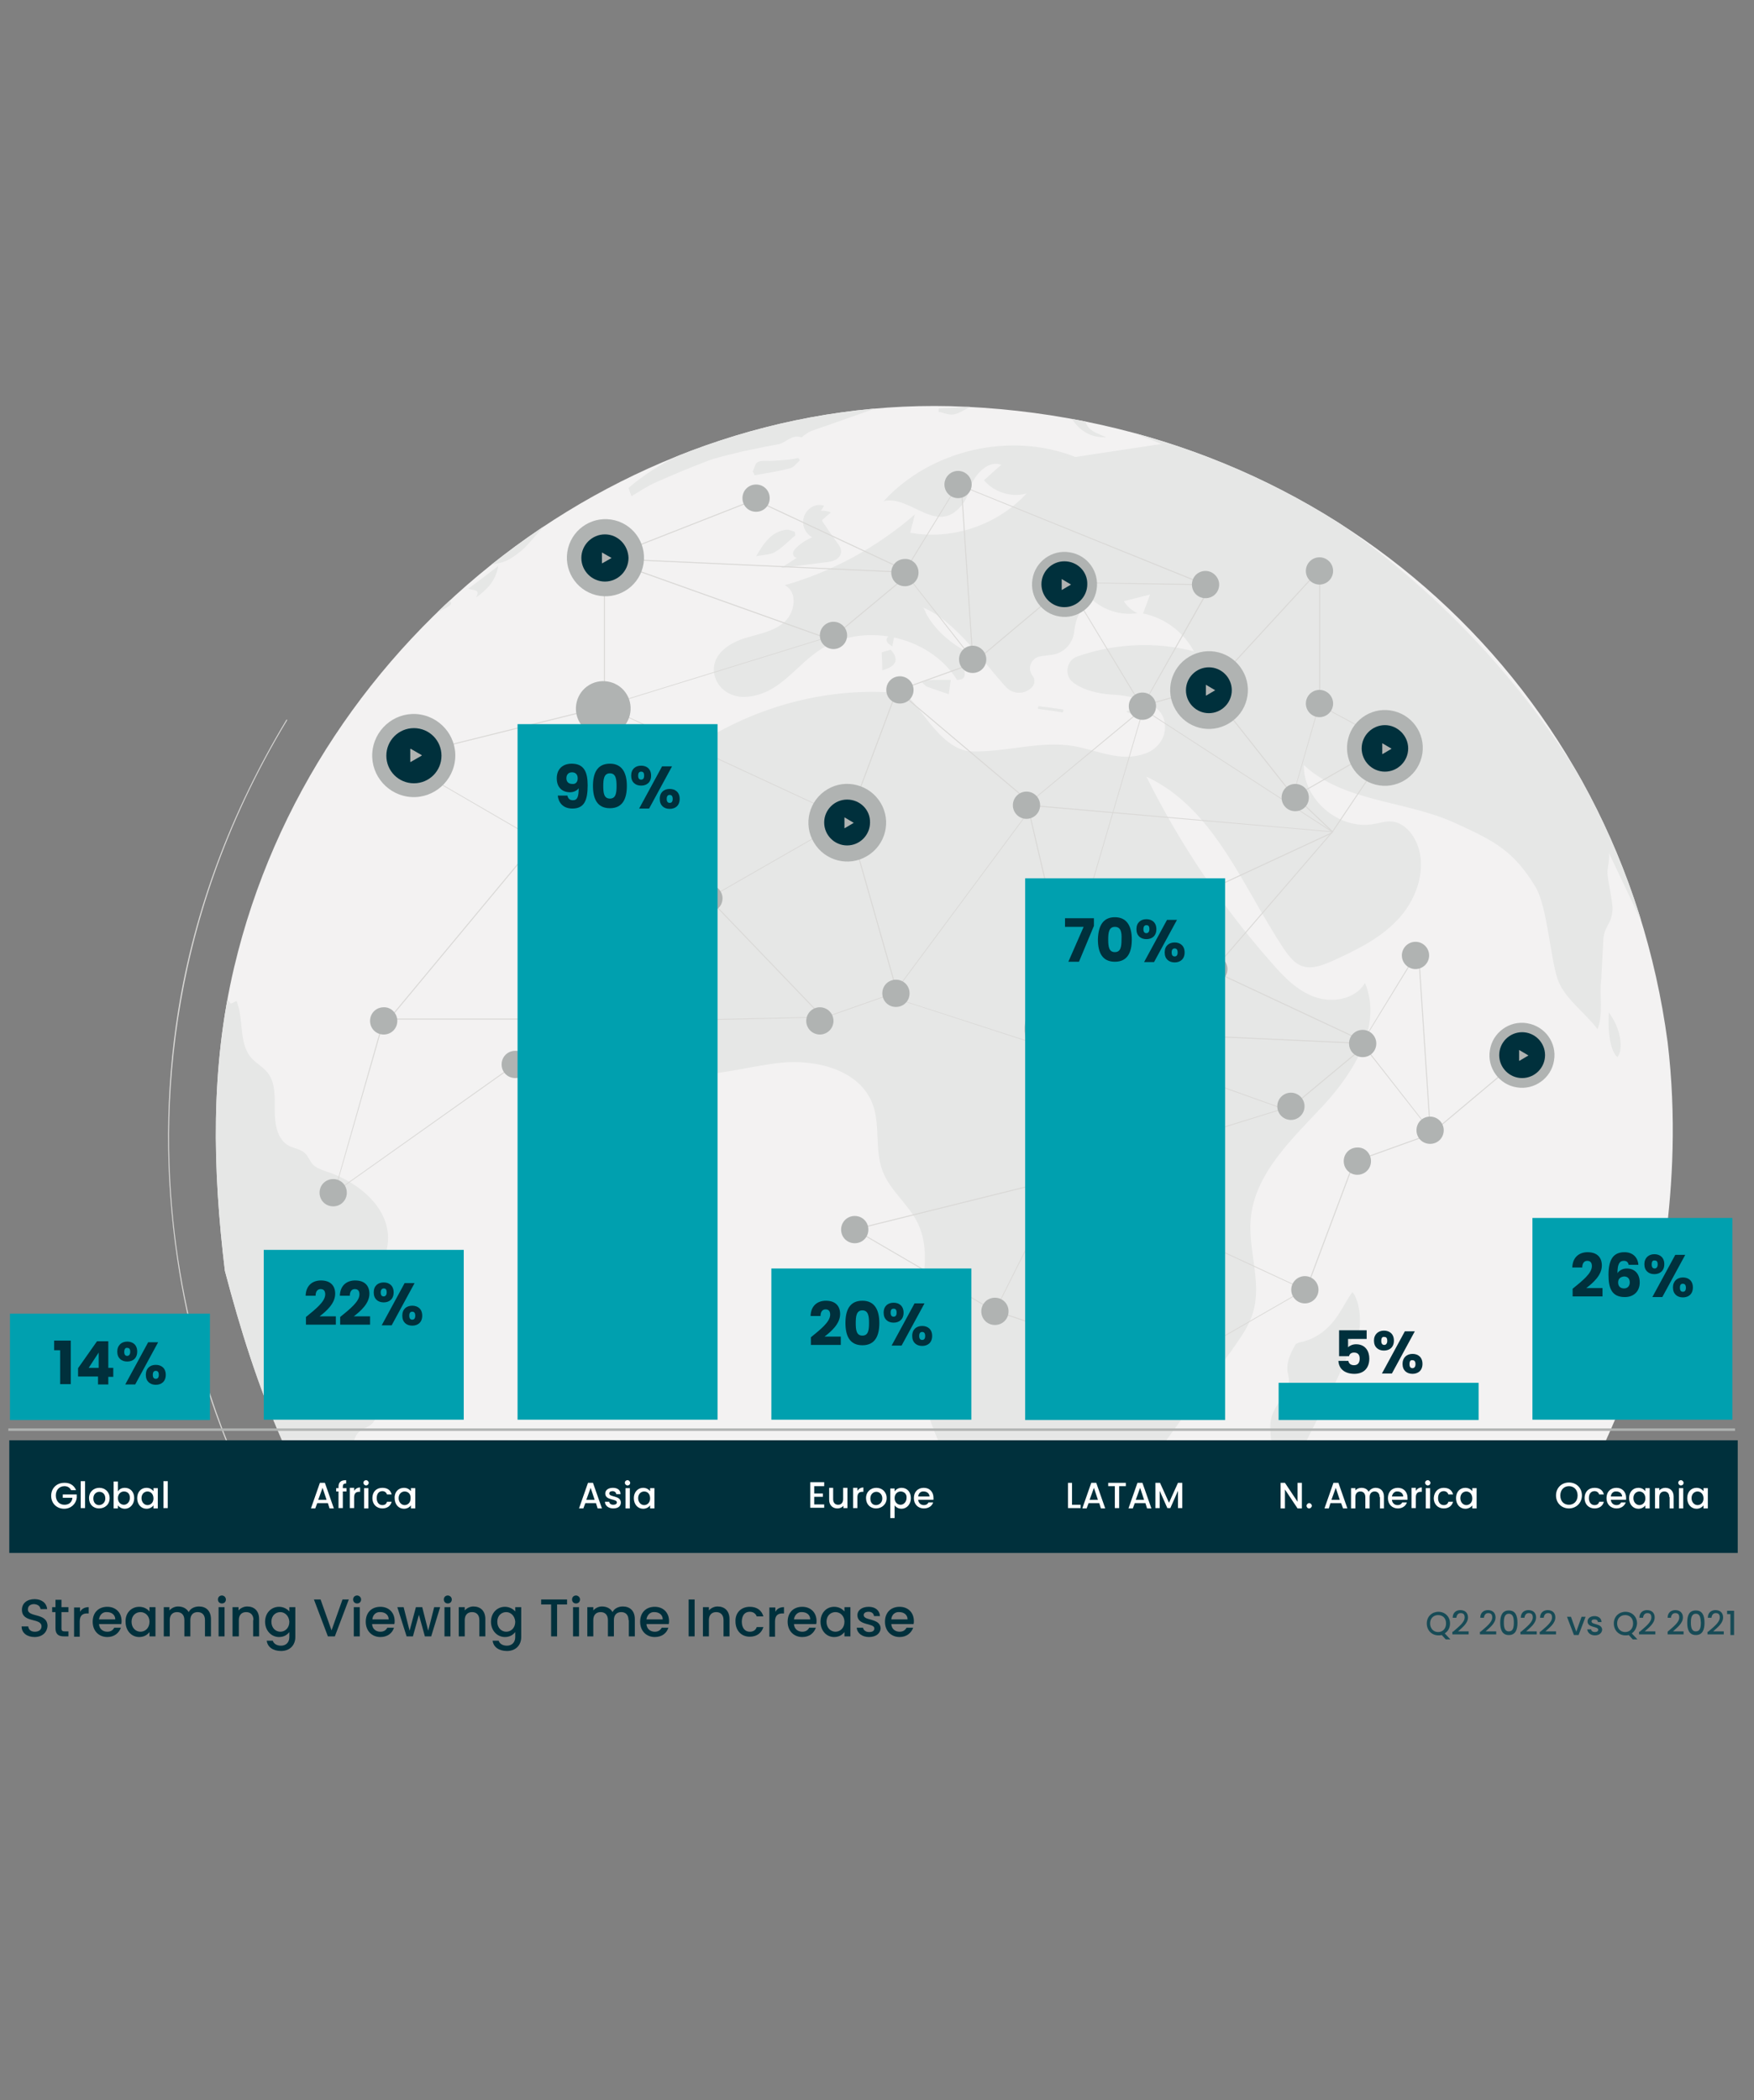 <?xml version="1.0" encoding="UTF-8"?> <svg xmlns="http://www.w3.org/2000/svg" xmlns:xlink="http://www.w3.org/1999/xlink" version="1.1" id="Layer_1" x="0px" y="0px" viewBox="0 0 528 632" style="enable-background:new 0 0 528 632;" xml:space="preserve"><rect x="0" y="0" width="528" height="632" fill="#808080" stroke="none"/> <style type="text/css"> .st0{clip-path:url(#SVGID_00000073687344529463239360000007469419377558582412_);} .st1{fill:#E6E7E6;} .st2{fill:#D9D8D6;} .st3{fill:#B0B3B2;} .st4{fill:#00303C;} .st5{fill:#00A0AF;} .st6{fill:#174B56;} .st7{fill:none;stroke:#B0B3B2;stroke-width:0.723;stroke-miterlimit:10;} .st8{fill:#FFFFFF;} </style> <g> <g> <g> <g> <defs> <path id="SVGID_1_" d="M483.4,433.5c4.5-9.9,8.5-20.3,12-31.2c1.7-5.2,12-43.9,6.6-88.7c-14.3-107.1-100.6-185.9-211.2-191.2 c-101.6-4.9-196.5,68-220.3,168.6c-7.2,30.4-6.5,60.8-2.8,91.4c4.6,17.5,10,34.7,17.2,51"></path> </defs> <use xlink:href="#SVGID_1_" style="overflow:visible;fill-rule:evenodd;clip-rule:evenodd;fill:#F3F2F2;"></use> <clipPath id="SVGID_00000050637354045877704290000000886168674312273832_"> <use xlink:href="#SVGID_1_" style="overflow:visible;"></use> </clipPath> <g style="clip-path:url(#SVGID_00000050637354045877704290000000886168674312273832_);"> <path class="st1" d="M294.7,197.5c-0.5-0.3-3.7,2-4.1,2.4c-1.3,1.2,1.6,4.6-2.5,4.7c-8.5-13.6-29-17.8-42.1-8.5 c-7.1,5-12,13.2-21.8,13.6c-4.7,0.2-9-3.1-9.3-7.8c-0.3-5.1,4.5-8.3,9.1-9.8c4.2-1.3,8.8-2,12.1-4.9c3.3-2.9,4.1-9.2,0.1-11.1 c14.4-4.1,27.9-11.5,39.2-21.3l-1.4,5.5c12.6,2.3,26.3-2.3,35-11.8c-4.6,1.3-9.8-0.4-12.8-4c1.7-1.5,3.4-3.1,5.2-4.6 c-4.2-1.7-8.5,3.5-9.6,7.5c-0.4,1.3-0.8,2.6-1.6,3.7c-7.7,11-15.9-2.3-24.2-0.3c14.2-15.5,38.2-21,57.7-13.3 c-3.1,0.5-6.1,0.9-9.2,1.4c11.7-1.8,23.4-3.5,35.1-5.3c-3.2-1.3-6.5-2.6-9.7-3.9c1.8,0,3.6,0.1,5.4,0.1c-1.9-1.3-3.8-2.7-5.7-4 c77.6,25.1,140.9,90.7,163,169.3c-6.1-12.9-12.3-25.8-18.4-38.7c0.6,1.2-0.3,4.6-0.3,5.9c-0.1,2.3,1.7,9.1,1.5,11.5 c-0.3,4.8-2.7,4.5-2.8,9.9c-0.2,3.7-0.4,7.5-0.6,11.2c-0.6,4.3,0.7,10.4-1.1,14.8c-3.7-5-10.2-9.4-12.1-15.3 c-2.1-6.5-3.1-21.6-6.5-27.4c-6.6-11-12.5-14-24.4-19.4c-14.9-6.8-33.5-6.2-45.4-17.4c-0.2,10.4,10.5,19.5,20.8,17.8 c1.9-0.3,3.8-1,5.7-0.8c3.2,0.3,5.8,3,7.2,5.9c3.5,7.4,0.7,16.6-4.7,22.8c-5.4,6.2-13,9.9-20.5,13.3c-3,1.3-6.3,2.6-9.3,1.4 c-2.2-0.9-3.7-2.9-5.1-4.9c-12.5-18.7-21-42.5-41.5-52c10,20.1,22.6,38.9,37.5,55.8c3.7,4.3,7.8,8.6,13.2,10.5 c5.3,1.9,12.2,0.7,15.1-4.2c5.3,12.7-3.2,26.8-12.6,36.9c-9.4,10.1-20.6,20.4-21.8,34.1c-0.8,9.4,3.4,19.1,0.7,28.1 c-1.2,4.2-3.9,7.8-6.4,11.4c-9.5,13.1-19.1,26.2-28.6,39.3c-4.7,6.5-9.6,13.2-16.3,17.6c-6.7,4.5-15.7,6.3-22.9,2.6 c-6.3-3.3-9.8-10-13-16.3c-7.7-15.3-15.6-31.6-14.3-48.7c0.8-11.1,5.4-22.9,0.5-32.9c-2.8-5.6-8.3-9.7-10.5-15.5 c-2.5-6.5-0.6-14-3.1-20.4c-4-10.1-16.9-13.3-27.6-12.2s-21.5,4.9-32.2,3.1c-16.3-2.7-28.4-18.6-29.9-35 c-1.6-16.5,5.7-32.8,16.3-45.5c19.7-23.7,51.5-36.8,82.2-33.8c4,0,10.8,17.2,21.1,17.5c10.3,0.3,20.6-3.3,30.7-1.6 c7.1,1.2,13.9,4.9,21.4,2.3c3.6-1.2,6.3-4.5,6.1-8.4c-0.3-7.1-9.2-9-16-9.4c-3.9-0.2-8.6-1.3-11.6-3.6 c-2.9-2.1-2.1-6.8,1.3-7.9c11.2-3.9,23.6-4.5,35-1.5c-3.1-5.8-8.8-10.1-15.3-11.4l2.1-5.7l-7.9,2c1,1.6,2.4,2.8,4.1,3.6 c-5,0.8-10.3-0.9-14-4.4c-2.9,2.4-4.6,6-5,9.7c-0.3,3.6-2.9,6.6-6.5,7.2l-3.7,0.5c-2.6,0.4-4,3.3-2.6,5.5l0.4,0.6 c0.6,0.9,0.5,2.2-0.2,3l0,0c-2,2.4-5.7,2.5-7.9,0.2c-6.1-6.5-15.4-20.2-25.1-24c0.4,0.1,1,2,1.3,2.4c0.5,0.8,1,1.6,1.6,2.4 c1.2,1.5,2.5,3,4,4.2c1.5,1.3,3,2.4,4.7,3.4C291,196,293,196.5,294.7,197.5z"></path> <path class="st1" d="M67.7,300.5c0.5-0.2,1,0.2,1.7,1.5c0.7-0.2,1.2-0.5,1.8-0.8c2.3,5.6,0.5,12.8,4.6,17.3 c1.4,1.5,3.3,2.5,4.7,4.2c2.5,3.1,2.2,7.5,2.2,11.5c0,4,0.7,8.7,4.3,10.6c1.6,0.8,3.6,1,4.9,2.3c0.9,0.9,1.3,2.1,2,3 c1.1,1.4,3,1.9,4.6,2.5c9.4,3.1,18.8,10.8,18.3,20.7c-0.3,5.8-3.9,10.9-5.2,16.5c-2.7,11.4,4.3,23.3,2.1,34.8 c-0.3,1.5-0.8,3-1.9,4c-1,0.8-2.3,1.2-3.3,1.9c-2.9,2.2-2.3,6.7-1.4,10.3c2.4,9.3,4.8,18.6,7.1,27.9c-1.3-0.2-2.7-0.4-4-0.6 c4.9,2.7,5.3,9.4,7.7,14.5c1.1,2.4,2.7,4.5,4.3,6.6c6.3,8.2,13.1,15.9,20.3,23.3C112.2,487,89,453.4,75.8,416.1 C69,397,64.9,377,63.5,356.7c-0.7-10.2-0.7-20.5,0-30.8c0.4-5.2,0.9-10.5,1.6-15.7C65.2,309,66,301.3,67.7,300.5z"></path> <path class="st1" d="M344.7,544.8c-0.2,2.7,0.8,3.5,3.2,3c1.2-0.2,2.5,0,3.7,0c0.1,0.3,0.1,0.6,0.2,0.9c-3.7,1.5-7.3,3-11,4.5 c9.8-1.6,19-5.6,29-6.1c-36.1,15.2-73.5,20.2-112.7,15.5c0.6-0.5,1-0.8,1.7-1.4c-3.1-0.6-6-1.1-8.9-1.6c0-0.3,0-0.6,0.1-1 c1.5-0.6,3.1-1.2,5.2-2c-1.2-0.7-1.8-1.1-2.4-1.5c0.7-0.8,1.4-1.6,1.6-1.8c7.2-0.8,13.9-1.5,20.7-2.2c0.4,0,0.9-0.2,1.3-0.1 c4.2,1.1,8.4-0.2,12.6-0.2c3.3,0.1,6.7,0.8,10,0.6c3.9-0.3,7.8-1.5,11.7-2.1c1.4-0.2,3,0.5,4.5,0.7c0.8,0.1,1.7,0.4,2.5,0.2 c5.6-1.1,11.1-2.3,16.7-3.4c1.8-0.4,3.6-1,5.4-1.4C341.3,545.1,343,545,344.7,544.8z"></path> <path class="st1" d="M408.4,402.7c-0.2-0.6-0.4-1-0.6-1.4c-0.4,0.3-0.6,0.4-0.7,0.6c-0.9,3-1.4,6.2-2.7,9 c-3.6,7.8-7.5,15.5-11.4,23.2c-1.5,2.9-6.6,4.1-9,2.3c-0.6-0.5-1.3-1.4-1.3-2.1c-0.2-2.5-0.6-5.2,0-7.6 c0.6-2.4,2.2-4.6,3.6-6.7c1.3-1.9,2.1-3.8,1.5-6.2c-0.9-3.3,0.5-6.3,2.1-9.1c0.2-0.4,1-0.7,1.5-0.8c3.9-0.8,7.1-2.9,9.6-5.8 c2.1-2.4,3.5-5.3,5.2-8c0.3-0.4,0.6-0.9,0.9-1.3C409.4,391.2,410.2,399.4,408.4,402.7z"></path> <path class="st1" d="M268.1,121.3c-6.2,2.2-12.6,4.4-19,6.7c-1.7,0.6-3.4,1.1-5.1,1.8c-0.6,0.2-1.2,0.7-1.8,1.1 c-0.4,0.2-0.8,0.8-1,0.7c-2.9-1-4.6,1.7-7,2.1c-2.7,0.5-5.4,1-8.1,1.6c-1.6,0.3-3.3,0.7-4.9,1.1c-2.7,0.7-5.6,1.3-8.2,2.3 c-5.3,2-10.5,4.2-15.7,6.5c-2.5,1.1-4.8,2.7-7.2,4.1c-0.4-0.9-0.6-1.6-0.9-2.5c5.9-5,12.6-9,20.1-11.8 c7.7-2.9,15.2-6.2,22.9-8.8c5.7-1.9,11.7-3,17.6-4c5.2-0.9,10.4-1.2,15.7-1.6C266.5,120.6,267.6,121.1,268.1,121.3z"></path> <path class="st1" d="M248.1,152.2c-0.3,0.5-0.7,1-1,1.5c1-0.1,2.1,0.1,3,0.5c-0.8,0.7-1.5,1.3-2.3,2c-0.1,0.1-0.3,0.2-0.3,0.4 c0,0.2,0.1,0.4,0.2,0.5c1.5,2.2,3,4.4,4.6,6.6c0.4,0.6,0.9,1.3,0.9,2.1c0.1,1.1-0.7,2.1-1.6,2.6c-0.9,0.5-2,0.7-3.1,0.8 c-4.5,0.6-9,1.1-13.4,1.7c1.6-1,3.2-2,4.8-3.1c-0.7,0.1-1.2-0.7-1.2-1.3c0.1-0.7,0.5-1.2,1-1.7c1.4-1.3,3-2.4,4.8-3.1 c-1.4-0.8-2.5-2.3-2.7-3.9C241.3,154.4,244.6,151,248.1,152.2z"></path> <path class="st1" d="M140.1,173.3c5.6-4.4,11-9,16.7-13.2c3.8-2.9,8-5.4,12-8c0.8-0.5,1.7-0.6,2.6-1c0.1,0.2,0.2,0.4,0.3,0.6 c-0.5,0.4-1,0.9-1.6,1.3c-4.1,2.6-7.2,6.2-10.3,9.8c-1.9,2.3-4.3,4.3-6.9,5.7c-2.4,1.3-5.5,1.2-8.1,2.2c-1.5,0.5-2.7,2-4,3 C140.6,173.6,140.3,173.4,140.1,173.3z"></path> <path class="st1" d="M239.4,161.1c-2,1.7-3.9,3.7-6.1,5c-1.5,0.9-3.5,0.8-5.7,1.3c2.4-4.1,4.6-7.4,9.1-8 c0.8-0.1,1.7,0.4,2.5,0.6C239.3,160.4,239.4,160.7,239.4,161.1z"></path> <path class="st1" d="M226.6,141.9c0.5-1,0.7-2.4,1.4-2.8c1-0.6,2.5-0.4,3.8-0.4c1.9-0.1,3.8-0.2,5.7-0.4c1-0.1,1.9-0.3,2.8-0.5 c0.2,0.2,0.3,0.5,0.5,0.7c-0.9,0.8-1.8,2.1-2.9,2.4c-3.5,0.9-7.2,1.5-10.8,2.1C227,142.5,226.8,142.2,226.6,141.9z"></path> <path class="st1" d="M140.1,173.3c0.2,0.1,0.5,0.3,0.7,0.4c-0.4,0.6-0.9,1.2-1.3,1.8c-1.4,1.9-4.9,2.5-3.7,6.1 c0.1,0.3-0.9,1-1.5,1.3c-3,1.6-6,3-9.5,4.1C129.9,182.5,135,177.9,140.1,173.3z"></path> <path class="st1" d="M484.3,304.7c3.4,4.4,4.6,10.8,2.6,13.4C485,316.6,483.9,311.4,484.3,304.7z"></path> <path class="st1" d="M504.1,320.4c3.4,11.3,4,22.1,3.3,30.7C506.5,342.7,505.4,332,504.1,320.4z"></path> <path class="st1" d="M143.3,179.8c1.5-2.7-1-2-2.3-2.7c3-2.2,5.8-4.3,9-6.8C149.2,174.9,146.5,177.5,143.3,179.8z"></path> <path class="st1" d="M286.2,204.6c-0.2,1.4-0.4,2.8-0.6,4.3c-2.3-0.8-4.5-1.5-6.6-2.3c-0.5-0.2-0.9-0.8-1.4-1.2 c0.6-0.2,1.1-0.7,1.7-0.7C281.5,204.5,283.8,204.6,286.2,204.6z"></path> <path class="st1" d="M265.4,196.3c0.9-0.3,1.8-0.5,2.7-0.8c2.6,2.8,1.9,5-2.5,6.2C265.6,199.9,265.5,198.1,265.4,196.3z"></path> <path class="st1" d="M326.5,125.2c0.1,4.3,3.4,5,6.6,6.4c-4.8,0.1-7.9-1.8-10.5-5.6C324,125.7,325.4,125.4,326.5,125.2z"></path> <path class="st1" d="M282.6,122.9c3.2-0.2,6.4-0.3,9.6-0.5c-1.8,0.8-3.4,2-5.1,2.3c-1.4,0.3-3-0.5-4.6-0.8 C282.5,123.6,282.6,123.2,282.6,122.9z"></path> <path class="st1" d="M206.4,549.4c5.9,2,11.8,3.9,17.6,5.9c-0.1,0.2-0.1,0.3-0.2,0.5c-5.9-1.9-11.8-3.9-17.7-5.8 C206.2,549.7,206.3,549.6,206.4,549.4z"></path> <path class="st1" d="M339,214.1c2.1-0.6,3.6-1.1,5.3-1.5C343.7,215.3,342.2,215.9,339,214.1z"></path> <path class="st1" d="M193.3,139.2c3-1.3,6.1-2.6,9.1-4c0.1,0.2,0.2,0.4,0.3,0.6c-3,1.3-6,2.7-9,4 C193.5,139.6,193.4,139.4,193.3,139.2z"></path> <path class="st1" d="M506.1,316.4c0.4,3.7,0.8,7.3,1.1,11c-0.2,0-0.3,0-0.5,0.1c-0.4-3.7-0.8-7.3-1.2-11 C505.7,316.4,505.9,316.4,506.1,316.4z"></path> <path class="st1" d="M269.5,190c-0.4,1.9-0.6,3.1-0.9,4.5C266.1,193,266.2,191.9,269.5,190z"></path> <path class="st1" d="M312.6,212.5c2.5,0.3,5,0.6,7.5,1c0,0.3-0.1,0.6-0.1,0.9c-2.5-0.4-5-0.8-7.5-1.1 C312.4,213,312.5,212.8,312.6,212.5z"></path> </g> </g> </g> <g> <g> <g> <g> <g> <g> <g> <path class="st2" d="M199.1,311.4c-2.3,0-4.3-1.9-4.3-4.3c0-2.3,1.9-4.3,4.3-4.3c2.3,0,4.3,1.9,4.3,4.3 C203.4,309.5,201.4,311.4,199.1,311.4z M199.1,303.2c-2.2,0-4,1.8-4,4s1.8,4,4,4c2.2,0,4-1.8,4-4S201.3,303.2,199.1,303.2z "></path> </g> </g> <g> <g> <rect x="395.8" y="238.4" transform="matrix(0.688 -0.726 0.726 0.688 -54.537 364.09)" class="st2" width="0.3" height="14.2"></rect> </g> </g> <g> <g> <polygon class="st2" points="389.2,240.1 389,239.9 416.7,224 416.8,224.3 "></polygon> </g> </g> <g> <g> <polygon class="st2" points="390,237.1 389.8,237.1 397.1,211.7 397.3,211.8 "></polygon> </g> </g> <g> <g> <polygon class="st2" points="415,221.9 397.8,212.6 397.9,212.4 415.1,221.7 "></polygon> </g> </g> <g> <g> <rect x="376.1" y="203.8" transform="matrix(0.785 -0.62 0.62 0.785 -57.265 281.285)" class="st2" width="0.3" height="38.5"></rect> </g> </g> <g> <g> <rect x="397.1" y="171.8" class="st2" width="0.3" height="38.2"></rect> </g> </g> <g> <g> <rect x="343.5" y="209.5" transform="matrix(0.962 -0.274 0.274 0.962 -43.86 104.826)" class="st2" width="20.8" height="0.3"></rect> </g> </g> <g> <g> <polygon class="st2" points="344,212.6 343.8,212.5 363.8,177 364.1,177.2 "></polygon> </g> </g> <g> <g> <polygon class="st2" points="342.6,211 321.5,176 321.7,175.9 342.8,210.8 "></polygon> </g> </g> <g> <g> <polygon class="st2" points="309,242.4 308.9,242.2 342.8,214.1 343,214.3 "></polygon> </g> </g> <g> <g> <polygon class="st2" points="322.9,286.1 322.7,286 343.8,214.2 344,214.3 "></polygon> </g> </g> <g> <g> <rect x="314.7" y="243.5" transform="matrix(0.974 -0.228 0.228 0.974 -52.378 78.938)" class="st2" width="0.3" height="44.3"></rect> </g> </g> <g> <g> <rect x="288.5" y="188" transform="matrix(0.766 -0.643 0.643 0.766 -49.157 241.066)" class="st2" width="36.4" height="0.3"></rect> </g> </g> <g> <g> <rect x="289.8" y="199.6" transform="matrix(0.645 -0.764 0.764 0.645 -68.646 301.153)" class="st2" width="0.3" height="49.8"></rect> </g> </g> <g> <g> <rect x="270.2" y="203.6" transform="matrix(0.941 -0.338 0.338 0.941 -52.243 107.154)" class="st2" width="23.2" height="0.3"></rect> </g> </g> <g> <g> <rect x="246.6" y="182.8" transform="matrix(0.769 -0.639 0.639 0.769 -56.503 209.244)" class="st2" width="29.9" height="0.3"></rect> </g> </g> <g> <g> <rect x="290.9" y="145.7" transform="matrix(0.998 -6.558944e-02 6.558944e-02 0.998 -10.661 19.459)" class="st2" width="0.3" height="52.7"></rect> </g> </g> <g> <g> <polygon class="st2" points="292.7,198.5 273.7,174.2 273.9,174.1 292.9,198.3 "></polygon> </g> </g> <g> <g> <rect x="248.9" y="136.6" transform="matrix(0.424 -0.906 0.906 0.424 -2.025 318.173)" class="st2" width="0.3" height="48.2"></rect> </g> </g> <g> <g> <polygon class="st2" points="273.4,170.5 273.2,170.3 288.3,145.7 288.5,145.8 "></polygon> </g> </g> <g> <g> <polygon class="st2" points="250,192.6 181.9,168.3 182,168 250.1,192.3 "></polygon> </g> </g> <g> <g> <rect x="227.1" y="124.9" transform="matrix(4.552196e-02 -0.999 0.999 4.552196e-02 46.836 389.404)" class="st2" width="0.3" height="90.5"></rect> </g> </g> <g> <g> <rect x="241.5" y="227.9" transform="matrix(0.351 -0.936 0.936 0.351 -43.197 393.645)" class="st2" width="41.8" height="0.3"></rect> </g> </g> <g> <g> <polygon class="st2" points="269.8,298.1 269.6,298 309.6,244.1 309.8,244.2 "></polygon> </g> </g> <g> <g> <polygon class="st2" points="338.5,322.9 270.8,300.9 271,300.8 338.7,322.7 "></polygon> </g> </g> <g> <g> <polygon class="st2" points="247.4,306.6 247.3,306.4 268.9,298.8 269,299 "></polygon> </g> </g> <g> <g> <polygon class="st2" points="199.1,307.3 199.1,307 245,306 245,306.2 "></polygon> </g> </g> <g> <g> <polygon class="st2" points="246.7,305.3 213.2,270.4 213.4,270.2 246.9,305.1 "></polygon> </g> </g> <g> <g> <rect x="262.2" y="245.4" transform="matrix(0.962 -0.274 0.274 0.962 -64.443 82.129)" class="st2" width="0.3" height="53.7"></rect> </g> </g> <g> <g> <polygon class="st2" points="182,212.6 181.9,212.4 250.9,191.1 250.9,191.3 "></polygon> </g> </g> <g> <g> <polygon class="st2" points="255,246.5 181.9,212.6 182,212.4 255.1,246.3 "></polygon> </g> </g> <g> <g> <rect x="187.4" y="234.4" transform="matrix(0.321 -0.947 0.947 0.321 -120.418 355.149)" class="st2" width="0.3" height="54.5"></rect> </g> </g> <g> <g> <polygon class="st2" points="161.9,252.9 161.7,252.8 181.9,212.5 182.1,212.6 "></polygon> </g> </g> <g> <g> <polygon class="st2" points="213.4,270.4 213.3,270.2 255,246.3 255.1,246.5 "></polygon> </g> </g> <g> <g> <polygon class="st2" points="155.2,320.4 155.1,320.1 199.1,306.5 199.1,306.8 "></polygon> </g> </g> <g> <g> <rect x="102.4" y="280.6" transform="matrix(0.639 -0.769 0.769 0.639 -165.924 208.081)" class="st2" width="72.5" height="0.3"></rect> </g> </g> <g> <g> <polygon class="st2" points="161.7,252.9 119.5,228.4 119.6,228.2 161.8,252.7 "></polygon> </g> </g> <g> <g> <polygon class="st2" points="100.4,360.1 100.2,360.1 115.3,307.1 115.6,307.2 "></polygon> </g> </g> <g> <g> <polygon class="st2" points="165.8,359 155,320.3 155.2,320.2 166,358.9 "></polygon> </g> </g> <g> <g> <rect x="116.2" y="306.5" class="st2" width="82.9" height="0.3"></rect> </g> </g> <g> <g> <polygon class="st2" points="209.1,348.8 199,306.7 199.2,306.6 209.3,348.7 "></polygon> </g> </g> <g> <g> <rect x="187.4" y="345.5" transform="matrix(0.389 -0.921 0.921 0.389 -225.379 398.25)" class="st2" width="0.3" height="47"></rect> </g> </g> <g> <g> <rect x="209.1" y="349.7" class="st2" width="0.3" height="26.6"></rect> </g> </g> </g> <g> <g> <rect x="317.5" y="268.7" transform="matrix(0.907 -0.421 0.421 0.907 -79.618 177.282)" class="st2" width="87.6" height="0.3"></rect> </g> </g> <g> <g> <polygon class="st2" points="338.7,322.9 338.5,322.7 401,250.2 401.2,250.4 "></polygon> </g> </g> <g> <g> <polygon class="st2" points="401.2,250.4 401,250.2 418.4,224.3 418.6,224.5 "></polygon> </g> </g> <g> <g> <polygon class="st2" points="401,250.4 345.3,214.3 345.4,214.1 401.1,250.2 "></polygon> </g> </g> <g> <g> <polygon class="st2" points="401.1,250.4 308.9,242.4 309,242.1 401.1,250.2 "></polygon> </g> </g> </g> <g> <g> <polygon class="st2" points="362.8,176.1 288.3,145.9 288.4,145.7 362.9,175.8 "></polygon> </g> </g> <g> <g> <polygon class="st2" points="362.9,176.1 321.6,175.4 321.6,175.2 362.9,175.8 "></polygon> </g> </g> <g> <g> <rect x="357.7" y="189" transform="matrix(0.677 -0.736 0.736 0.677 -16.174 341.424)" class="st2" width="47.2" height="0.3"></rect> </g> </g> <g> <g> <rect x="180.3" y="159.2" transform="matrix(0.931 -0.365 0.365 0.931 -43.997 85.562)" class="st2" width="48.6" height="0.3"></rect> </g> </g> <g> <g> <rect x="181.8" y="169.1" class="st2" width="0.3" height="43.4"></rect> </g> </g> <g> <g> <rect x="118.6" y="220.1" transform="matrix(0.971 -0.241 0.241 0.971 -48.602 42.787)" class="st2" width="64.3" height="0.3"></rect> </g> </g> <g> <g> <polygon class="st2" points="100.7,359 100.6,358.8 155,320.2 155.2,320.4 "></polygon> </g> </g> </g> <g> <g> <g> <circle class="st3" cx="250.9" cy="191.2" r="4.1"></circle> </g> </g> <g> <g> <path class="st3" d="M231.7,149.9c0,2.3-1.8,4.1-4.1,4.1c-2.3,0-4.1-1.8-4.1-4.1c0-2.3,1.8-4.1,4.1-4.1 C229.9,145.8,231.7,147.6,231.7,149.9z"></path> </g> </g> <g> <g> <path class="st3" d="M273.8,298.9c0,2.3-1.8,4.1-4.1,4.1c-2.3,0-4.1-1.8-4.1-4.1c0-2.3,1.8-4.1,4.1-4.1 C272,294.8,273.8,296.6,273.8,298.9z"></path> </g> </g> <g> <g> <path class="st3" d="M341.6,318.7c3.4,4.4-1.6,9.4-6,6C332.2,320.3,337.2,315.4,341.6,318.7z"></path> </g> </g> <g> <g> <circle class="st3" cx="255" cy="246.4" r="4.1"></circle> </g> </g> <g> <g> <path class="st3" d="M186.1,168.1c0,2.3-1.8,4.1-4.1,4.1c-2.3,0-4.1-1.8-4.1-4.1c0-2.3,1.8-4.1,4.1-4.1 C184.2,164,186.1,165.9,186.1,168.1z"></path> </g> </g> <g> <g> <path class="st3" d="M123.7,228.3c0,2.3-1.8,4.1-4.1,4.1c-2.3,0-4.1-1.8-4.1-4.1c0-2.3,1.8-4.1,4.1-4.1 C121.8,224.2,123.7,226,123.7,228.3z"></path> </g> </g> <g> <g> <path class="st3" d="M217.5,270.3c0,2.3-1.8,4.1-4.1,4.1c-2.3,0-4.1-1.8-4.1-4.1c0-2.3,1.8-4.1,4.1-4.1 C215.6,266.2,217.5,268.1,217.5,270.3z"></path> </g> </g> <g> <g> <circle class="st3" cx="165.9" cy="358.9" r="4.1"></circle> </g> </g> <g> <g> <path class="st3" d="M213.3,348.8c0,2.3-1.8,4.1-4.1,4.1c-2.3,0-4.1-1.8-4.1-4.1c0-2.3,1.8-4.1,4.1-4.1 C211.5,344.6,213.3,346.5,213.3,348.8z"></path> </g> </g> <g> <g> <circle class="st3" cx="246.8" cy="307.2" r="4.1"></circle> </g> </g> <g> <g> <path class="st3" d="M213.3,377.1c0,2.3-1.8,4.1-4.1,4.1c-2.3,0-4.1-1.8-4.1-4.1c0-2.3,1.8-4.1,4.1-4.1 C211.5,373,213.3,374.8,213.3,377.1z"></path> </g> </g> <g> <g> <path class="st3" d="M119.6,307.2c0,2.3-1.8,4.1-4.1,4.1c-2.3,0-4.1-1.8-4.1-4.1c0-2.3,1.8-4.1,4.1-4.1 C117.7,303,119.6,304.9,119.6,307.2z"></path> </g> </g> <g> <g> <path class="st3" d="M276.5,172.3c0,2.3-1.8,4.1-4.1,4.1c-2.3,0-4.1-1.8-4.1-4.1c0-2.3,1.8-4.1,4.1-4.1 C274.7,168.1,276.5,170,276.5,172.3z"></path> </g> </g> <g> <g> <path class="st3" d="M275,207.6c0,2.3-1.8,4.1-4.1,4.1c-2.3,0-4.1-1.8-4.1-4.1c0-2.3,1.8-4.1,4.1-4.1 C273.1,203.5,275,205.3,275,207.6z"></path> </g> </g> <g> <g> <path class="st3" d="M165.9,252.8c0,2.3-1.8,4.1-4.1,4.1c-2.3,0-4.1-1.8-4.1-4.1c0-2.3,1.8-4.1,4.1-4.1 C164,248.7,165.9,250.6,165.9,252.8z"></path> </g> </g> <g> <g> <path class="st3" d="M159.2,320.3c0,2.3-1.8,4.1-4.1,4.1c-2.3,0-4.1-1.8-4.1-4.1s1.8-4.1,4.1-4.1 C157.4,316.1,159.2,318,159.2,320.3z"></path> </g> </g> <g> <g> <path class="st3" d="M104.4,358.9c0,2.3-1.8,4.1-4.1,4.1c-2.3,0-4.1-1.8-4.1-4.1c0-2.3,1.8-4.1,4.1-4.1 C102.6,354.8,104.4,356.6,104.4,358.9z"></path> </g> </g> <g> <g> <path class="st3" d="M186.1,212.5c0,2.3-1.8,4.1-4.1,4.1c-2.3,0-4.1-1.8-4.1-4.1c0-2.3,1.8-4.1,4.1-4.1 C184.2,208.4,186.1,210.2,186.1,212.5z"></path> </g> </g> <g> <g> <path class="st3" d="M394,240c0,2.3-1.8,4.1-4.1,4.1c-2.3,0-4.1-1.8-4.1-4.1c0-2.3,1.8-4.1,4.1-4.1 C392.2,235.9,394,237.7,394,240z"></path> </g> </g> <g> <g> <path class="st3" d="M368.1,207.6c0,2.3-1.8,4.1-4.1,4.1c-2.3,0-4.1-1.8-4.1-4.1c0-2.3,1.8-4.1,4.1-4.1 C366.2,203.5,368.1,205.3,368.1,207.6z"></path> </g> </g> <g> <g> <path class="st3" d="M348,212.5c0,2.3-1.8,4.1-4.1,4.1c-2.3,0-4.1-1.8-4.1-4.1c0-2.3,1.8-4.1,4.1-4.1 C346.2,208.4,348,210.2,348,212.5z"></path> </g> </g> <g> <g> <circle class="st3" cx="309" cy="242.3" r="4.1"></circle> </g> </g> <g> <g> <path class="st3" d="M325.7,287.3c0,2.3-1.8,4.1-4.1,4.1c-2.3,0-4.1-1.8-4.1-4.1c0-2.3,1.8-4.1,4.1-4.1 C323.9,283.2,325.7,285,325.7,287.3z"></path> </g> </g> <g> <g> <path class="st3" d="M296.9,198.4c0,2.3-1.8,4.1-4.1,4.1c-2.3,0-4.1-1.8-4.1-4.1c0-2.3,1.8-4.1,4.1-4.1 C295,194.3,296.9,196.1,296.9,198.4z"></path> </g> </g> <g> <g> <circle class="st3" cx="397.2" cy="171.8" r="4.1"></circle> </g> </g> <g> <g> <path class="st3" d="M367,175.9c0,2.3-1.8,4.1-4.1,4.1c-2.3,0-4.1-1.8-4.1-4.1c0-2.3,1.8-4.1,4.1-4.1 C365.1,171.8,367,173.7,367,175.9z"></path> </g> </g> <g> <g> <path class="st3" d="M325.7,175.9c0,2.3-1.8,4.1-4.1,4.1c-2.3,0-4.1-1.8-4.1-4.1c0-2.3,1.8-4.1,4.1-4.1 C323.9,171.8,325.7,173.7,325.7,175.9z"></path> </g> </g> <g> <g> <circle class="st3" cx="288.4" cy="145.8" r="4.1"></circle> </g> </g> <g> <g> <circle class="st3" cx="416.7" cy="224.2" r="4.1"></circle> </g> </g> <g> <g> <circle class="st3" cx="397.2" cy="211.7" r="4.1"></circle> </g> </g> </g> <g> <g id="XMLID_00000031912657393614944900000015355254844415747214_"> <g> <path class="st3" d="M265.1,241.6c3.3,5.5,1.5,12.7-4.1,16c-5.5,3.3-12.7,1.5-16-4.1c-3.3-5.5-1.5-12.7,4.1-16 C254.6,234.2,261.8,236.1,265.1,241.6z"></path> </g> </g> </g> <g> <g id="XMLID_00000119814542551348956320000003819797342757246120_"> <g> <path class="st3" d="M374,201.7c3.3,5.5,1.5,12.7-4.1,16s-12.7,1.5-16-4.1c-3.3-5.5-1.5-12.7,4.1-16 C363.5,194.3,370.7,196.1,374,201.7z"></path> </g> </g> </g> <g> <g id="XMLID_00000144302226563065932990000010428806242087144858_"> <g> <path class="st3" d="M330.1,177.4c-0.8,5.3-5.9,9-11.2,8.1c-5.3-0.8-9-5.9-8.1-11.2c0.8-5.3,5.9-9,11.2-8.1 C327.3,167,331,172,330.1,177.4z"></path> </g> </g> </g> <g> <g id="XMLID_00000136395669387109020520000002256772006363272068_"> <g> <path class="st3" d="M206.3,303c2.3,3.9,1,9-2.9,11.3c-3.9,2.3-9,1-11.3-2.9c-2.3-3.9-1-9,2.9-11.3 C198.9,297.8,204,299,206.3,303z"></path> </g> </g> </g> <g> <g id="XMLID_00000161615273947150520170000002700863727503412908_"> <g> <path class="st3" d="M173,354.7c2.3,3.9,1,9-2.9,11.3c-3.9,2.3-9,1-11.3-2.9c-2.3-3.9-1-9,2.9-11.3 C165.6,349.5,170.6,350.8,173,354.7z"></path> </g> </g> </g> <g> <g id="XMLID_00000096033519938307807040000010157623116184942466_"> <g> <path class="st3" d="M188.7,209c2.3,3.9,1,9-2.9,11.3c-3.9,2.3-9,1-11.3-2.9c-2.3-3.9-1-9,2.9-11.3 C181.3,203.8,186.4,205.1,188.7,209z"></path> </g> </g> </g> <path class="st4" d="M255,240.6c-3.8,0-6.9,3.1-6.9,6.9c0,3.8,3.1,6.9,6.9,6.9c3.8,0,6.9-3.1,6.9-6.9 C262,243.7,258.9,240.6,255,240.6z M257,247.6l-2.7,1.6c0,0-0.1,0-0.1,0V246c0,0,0-0.1,0.1,0L257,247.6 C257,247.5,257,247.6,257,247.6z"></path> <path class="st4" d="M363.9,200.8c-3.8,0-6.9,3.1-6.9,6.9c0,3.8,3.1,6.9,6.9,6.9c3.8,0,6.9-3.1,6.9-6.9 C370.8,203.9,367.7,200.8,363.9,200.8z M365.8,207.7l-2.7,1.6c0,0-0.1,0-0.1,0v-3.2c0,0,0-0.1,0.1,0L365.8,207.7 C365.9,207.7,365.9,207.7,365.8,207.7z"></path> <path class="st4" d="M320.4,168.9c-3.8,0-6.9,3.1-6.9,6.9c0,3.8,3.1,6.9,6.9,6.9c3.8,0,6.9-3.1,6.9-6.9 C327.4,172,324.3,168.9,320.4,168.9z M322.4,175.9l-2.7,1.6c0,0-0.1,0-0.1,0v-3.2c0,0,0-0.1,0.1,0L322.4,175.9 C322.4,175.8,322.4,175.9,322.4,175.9z"></path> <path class="st4" d="M199.2,301.6c-3.1,0-5.6,2.5-5.6,5.6c0,3.1,2.5,5.6,5.6,5.6s5.6-2.5,5.6-5.6 C204.8,304.1,202.3,301.6,199.2,301.6z M200.8,307.2l-2.2,1.3c0,0-0.1,0-0.1,0v-2.5c0,0,0-0.1,0.1,0L200.8,307.2 C200.8,307.1,200.8,307.2,200.8,307.2z"></path> <g> <g id="XMLID_00000126296351889698934960000013706541829628451487_"> <g> <ellipse transform="matrix(0.245 -0.97 0.97 0.245 -25.225 303.32)" class="st3" cx="182.1" cy="167.9" rx="11.6" ry="11.6"></ellipse> </g> </g> </g> <path class="st4" d="M182.1,160.8c-3.9,0-7.1,3.2-7.1,7.1c0,3.9,3.2,7.1,7.1,7.1s7.1-3.2,7.1-7.1 C189.1,164,186,160.8,182.1,160.8z M184.1,167.9l-2.8,1.6c0,0-0.1,0-0.1,0v-3.2c0,0,0-0.1,0.1,0L184.1,167.9 C184.1,167.8,184.1,167.9,184.1,167.9z"></path> <g> <g id="XMLID_00000051362360943583607240000006260258884933701268_"> <g> <ellipse transform="matrix(0.248 -0.969 0.969 0.248 95.281 573.183)" class="st3" cx="416.9" cy="225.2" rx="11.4" ry="11.4"></ellipse> </g> </g> </g> <path class="st4" d="M416.9,218.2c-3.8,0-7,3.1-7,7c0,3.8,3.1,7,7,7c3.8,0,7-3.1,7-7C423.9,221.4,420.7,218.2,416.9,218.2z M418.9,225.3l-2.7,1.6c0,0-0.1,0-0.1,0v-3.2c0,0,0-0.1,0.1,0L418.9,225.3C418.9,225.2,418.9,225.2,418.9,225.3z"></path> <g> <g id="XMLID_00000036948430624385621510000000902844231780891009_"> <g> <path class="st3" d="M136.9,229.3c-1.1,6.8-7.5,11.5-14.3,10.4c-6.8-1.1-11.5-7.5-10.4-14.3c1.1-6.8,7.5-11.5,14.3-10.4 C133.3,216.1,138,222.5,136.9,229.3z"></path> </g> </g> </g> <path class="st4" d="M124.6,219.1c-4.6,0-8.3,3.7-8.3,8.3c0,4.6,3.7,8.3,8.3,8.3c4.6,0,8.3-3.7,8.3-8.3 C132.9,222.8,129.2,219.1,124.6,219.1z M126.9,227.4l-3.3,1.9c0,0-0.1,0-0.1-0.1v-3.8c0,0,0.1-0.1,0.1-0.1l3.3,1.9 C127,227.4,127,227.4,126.9,227.4z"></path> </g> <g> <path class="st2" d="M75.4,449.6c0,0-0.1,0-0.1-0.1c-0.2-0.3-15.7-28.4-22-70.9c-3.7-25-3.6-50,0.3-74.4 c4.9-30.4,15.9-59.9,32.6-87.6c0-0.1,0.1-0.1,0.2,0c0.1,0,0.1,0.1,0,0.2c-37.8,62.7-38.7,122.6-32.8,161.8 c6.4,42.5,21.8,70.5,22,70.8C75.6,449.4,75.6,449.5,75.4,449.6C75.5,449.5,75.4,449.6,75.4,449.6z"></path> </g> </g> <g> <g> <g> <g> <g> <g> <g> <rect x="426.2" y="329.7" transform="matrix(0.766 -0.643 0.643 0.766 -108.031 362.716)" class="st2" width="36.4" height="0.3"></rect> </g> </g> <g> <g> <rect x="407.9" y="345.3" transform="matrix(0.941 -0.338 0.338 0.941 -92.019 162.005)" class="st2" width="23.2" height="0.3"></rect> </g> </g> <g> <g> <rect x="384.4" y="324.5" transform="matrix(0.769 -0.639 0.639 0.769 -115.272 329.888)" class="st2" width="29.9" height="0.3"></rect> </g> </g> <g> <g> <rect x="428.6" y="287.5" transform="matrix(0.998 -6.558944e-02 6.558944e-02 0.998 -19.66 28.799)" class="st2" width="0.3" height="52.7"></rect> </g> </g> <g> <g> <polygon class="st2" points="430.4,340.2 411.4,316 411.6,315.8 430.6,340.1 "></polygon> </g> </g> <g> <g> <rect x="386.7" y="278.3" transform="matrix(0.424 -0.906 0.906 0.424 -51.03 524.611)" class="st2" width="0.3" height="48.2"></rect> </g> </g> <g> <g> <polygon class="st2" points="411.1,312.2 410.9,312.1 426,287.4 426.2,287.6 "></polygon> </g> </g> <g> <g> <polygon class="st2" points="387.8,334.3 319.7,310 319.8,309.7 387.9,334.1 "></polygon> </g> </g> <g> <g> <rect x="364.8" y="266.7" transform="matrix(4.552196e-02 -0.999 0.999 4.552196e-02 36.721 662.284)" class="st2" width="0.3" height="90.5"></rect> </g> </g> <g> <g> <rect x="379.2" y="369.6" transform="matrix(0.351 -0.936 0.936 0.351 -86.516 614.612)" class="st2" width="41.8" height="0.3"></rect> </g> </g> <g> <g> <polygon class="st2" points="319.8,354.4 319.7,354.1 388.6,332.8 388.7,333 "></polygon> </g> </g> <g> <g> <polygon class="st2" points="392.7,388.2 319.7,354.4 319.8,354.1 392.8,388 "></polygon> </g> </g> <g> <g> <rect x="325.2" y="376.1" transform="matrix(0.321 -0.947 0.947 0.321 -161.15 581.785)" class="st2" width="0.3" height="54.5"></rect> </g> </g> <g> <g> <polygon class="st2" points="299.6,394.6 299.4,394.5 319.6,354.2 319.8,354.3 "></polygon> </g> </g> <g> <g> <polygon class="st2" points="351.1,412.2 351,412 392.7,388 392.8,388.2 "></polygon> </g> </g> <g> <g> <polygon class="st2" points="299.4,394.7 257.2,370.1 257.4,369.9 299.6,394.5 "></polygon> </g> </g> </g> </g> <g> <g> <rect x="318.1" y="300.9" transform="matrix(0.931 -0.365 0.365 0.931 -86.192 145.539)" class="st2" width="48.6" height="0.3"></rect> </g> </g> <g> <g> <rect x="319.6" y="310.8" class="st2" width="0.3" height="43.4"></rect> </g> </g> <g> <g> <rect x="256.4" y="361.9" transform="matrix(0.971 -0.241 0.241 0.971 -78.68 80.127)" class="st2" width="64.3" height="0.3"></rect> </g> </g> </g> <g> <g> <g> <circle class="st3" cx="388.6" cy="332.9" r="4.1"></circle> </g> </g> <g> <g> <path class="st3" d="M369.5,291.6c0,2.3-1.8,4.1-4.1,4.1c-2.3,0-4.1-1.8-4.1-4.1s1.8-4.1,4.1-4.1 C367.6,287.5,369.5,289.4,369.5,291.6z"></path> </g> </g> <g> <g> <circle class="st3" cx="392.8" cy="388.1" r="4.1"></circle> </g> </g> <g> <g> <path class="st3" d="M323.8,309.9c0,2.3-1.8,4.1-4.1,4.1c-2.3,0-4.1-1.8-4.1-4.1s1.8-4.1,4.1-4.1 C322,305.7,323.8,307.6,323.8,309.9z"></path> </g> </g> <g> <g> <path class="st3" d="M261.4,370c0,2.3-1.8,4.1-4.1,4.1c-2.3,0-4.1-1.8-4.1-4.1c0-2.3,1.8-4.1,4.1-4.1 C259.6,365.9,261.4,367.7,261.4,370z"></path> </g> </g> <g> <g> <path class="st3" d="M355.2,412.1c0,2.3-1.8,4.1-4.1,4.1c-2.3,0-4.1-1.8-4.1-4.1c0-2.3,1.8-4.1,4.1-4.1 C353.4,407.9,355.2,409.8,355.2,412.1z"></path> </g> </g> <g> <g> <path class="st3" d="M414.3,314c0,2.3-1.8,4.1-4.1,4.1c-2.3,0-4.1-1.8-4.1-4.1c0-2.3,1.8-4.1,4.1-4.1 C412.4,309.9,414.3,311.7,414.3,314z"></path> </g> </g> <g> <g> <path class="st3" d="M412.7,349.4c0,2.3-1.8,4.1-4.1,4.1c-2.3,0-4.1-1.8-4.1-4.1s1.8-4.1,4.1-4.1 C410.9,345.2,412.7,347.1,412.7,349.4z"></path> </g> </g> <g> <g> <path class="st3" d="M303.6,394.6c0,2.3-1.8,4.1-4.1,4.1s-4.1-1.8-4.1-4.1c0-2.3,1.8-4.1,4.1-4.1S303.6,392.3,303.6,394.6z"></path> </g> </g> <g> <g> <path class="st3" d="M323.8,354.3c0,2.3-1.8,4.1-4.1,4.1c-2.3,0-4.1-1.8-4.1-4.1c0-2.3,1.8-4.1,4.1-4.1 C322,350.1,323.8,352,323.8,354.3z"></path> </g> </g> <g> <g> <path class="st3" d="M434.6,340.1c0,2.3-1.8,4.1-4.1,4.1c-2.3,0-4.1-1.8-4.1-4.1c0-2.3,1.8-4.1,4.1-4.1 C432.8,336,434.6,337.9,434.6,340.1z"></path> </g> </g> <g> <g> <path class="st3" d="M463.5,317.7c0,2.3-1.8,4.1-4.1,4.1c-2.3,0-4.1-1.8-4.1-4.1c0-2.3,1.8-4.1,4.1-4.1 C461.6,313.5,463.5,315.4,463.5,317.7z"></path> </g> </g> <g> <g> <circle class="st3" cx="426.1" cy="287.5" r="4.1"></circle> </g> </g> </g> <g> <g id="XMLID_00000124127438157721306150000018385007200930785942_"> <g> <path class="st3" d="M467.8,319.1c-0.8,5.3-5.9,9-11.2,8.1c-5.3-0.8-9-5.9-8.1-11.2c0.8-5.3,5.9-9,11.2-8.1 C465.1,308.8,468.7,313.8,467.8,319.1z"></path> </g> </g> </g> <g> <g id="XMLID_00000092446208407573702850000002696756928212061361_"> <g> <path class="st3" d="M326.4,350.8c2.3,3.9,1,9-2.9,11.3c-3.9,2.3-9,1-11.3-2.9c-2.3-3.9-1-9,2.9-11.3 C319,345.6,324.1,346.9,326.4,350.8z"></path> </g> </g> </g> <path class="st4" d="M458.2,310.6c-3.8,0-6.9,3.1-6.9,6.9s3.1,6.9,6.9,6.9c3.8,0,6.9-3.1,6.9-6.9S462,310.6,458.2,310.6z M460.1,317.6l-2.7,1.6c0,0-0.1,0-0.1,0V316c0,0,0-0.1,0.1,0L460.1,317.6C460.2,317.5,460.2,317.6,460.1,317.6z"></path> <g> <g id="XMLID_00000102506810156507427870000006080023138808931494_"> <g> <ellipse transform="matrix(0.245 -0.97 0.97 0.245 -58.609 543.932)" class="st3" cx="319.8" cy="309.6" rx="11.6" ry="11.6"></ellipse> </g> </g> </g> <path class="st4" d="M319.8,302.5c-3.9,0-7.1,3.2-7.1,7.1s3.2,7.1,7.1,7.1c3.9,0,7.1-3.2,7.1-7.1S323.7,302.5,319.8,302.5z M321.8,309.6l-2.8,1.6c0,0-0.1,0-0.1,0V308c0,0,0-0.1,0.1,0L321.8,309.6C321.8,309.6,321.8,309.6,321.8,309.6z"></path> </g> </g> </g> <rect x="3" y="395.3" class="st5" width="60.2" height="32"></rect> <rect x="79.4" y="376.1" class="st5" width="60.2" height="51.1"></rect> <rect x="155.8" y="217.9" class="st5" width="60.2" height="209.3"></rect> <rect x="232.2" y="381.7" class="st5" width="60.2" height="45.5"></rect> <rect x="384.9" y="416.1" class="st5" width="60.2" height="11.2"></rect> <rect x="461.3" y="366.5" class="st5" width="60.2" height="60.7"></rect> <path class="st5" d="M308.6,264.3h60.2v163h-60.2V264.3z"></path> <g> <g> <path class="st4" d="M170.8,239.4c0.2,0.9,0.7,1.4,1.7,1.4c1.3,0,1.7-1.1,1.7-3.6c-0.5,0.7-1.5,1.2-2.6,1.2c-2.3,0-4-1.4-4-4.2 c0-2.7,1.7-4.4,4.5-4.4c3.7,0,4.8,2.5,4.8,6.5c0,4.5-1,7-4.6,7c-2.9,0-4.2-1.9-4.4-3.9H170.8z M173.9,234.2 c0-1.2-0.7-1.8-1.7-1.8c-1.1,0-1.7,0.7-1.7,1.8c0,1,0.6,1.7,1.8,1.7C173.3,236,173.9,235.3,173.9,234.2z"></path> <path class="st4" d="M183.6,229.8c3.7,0,5.1,2.8,5.1,6.7c0,3.9-1.3,6.7-5.1,6.7s-5.1-2.8-5.1-6.7 C178.5,232.6,179.8,229.8,183.6,229.8z M183.6,232.7c-1.8,0-2,1.8-2,3.8c0,2.1,0.2,3.8,2,3.8s2-1.7,2-3.8 C185.6,234.5,185.4,232.7,183.6,232.7z"></path> <path class="st4" d="M193,230.4c1.7,0,3,1,3,3s-1.3,3-3,3c-1.7,0-3-1-3-3S191.3,230.4,193,230.4z M192.1,233.4 c0,0.8,0.3,1.2,0.9,1.2s0.9-0.4,0.9-1.2c0-0.9-0.3-1.2-0.9-1.2S192.1,232.6,192.1,233.4z M199.3,230.6h3l-6.9,12.7h-3 L199.3,230.6z M201.6,237.4c1.7,0,3,1,3,3c0,2-1.3,3-3,3c-1.7,0-3-1-3-3C198.6,238.4,199.9,237.4,201.6,237.4z M200.7,240.4 c0,0.8,0.3,1.2,0.9,1.2s0.9-0.4,0.9-1.2s-0.3-1.2-0.9-1.2S200.7,239.6,200.7,240.4z"></path> </g> </g> <g> <g> <path class="st4" d="M92.1,396.3c2.8-2.3,5.8-4.6,5.8-6.8c0-1-0.4-1.6-1.4-1.6c-0.9,0-1.5,0.7-1.5,2h-3c0.1-3.2,2.2-4.6,4.6-4.6 c3,0,4.3,1.7,4.3,4c0,2.9-2.6,5.2-4.7,6.8h4.9v2.5h-9V396.3z"></path> <path class="st4" d="M102.4,396.3c2.8-2.3,5.8-4.6,5.8-6.8c0-1-0.4-1.6-1.4-1.6c-0.9,0-1.5,0.7-1.5,2h-3c0.1-3.2,2.2-4.6,4.6-4.6 c3,0,4.3,1.7,4.3,4c0,2.9-2.6,5.2-4.7,6.8h4.9v2.5h-9V396.3z"></path> <path class="st4" d="M115.5,385.9c1.7,0,3,1,3,3c0,2-1.3,3-3,3s-3-1-3-3C112.5,386.9,113.8,385.9,115.5,385.9z M114.6,388.9 c0,0.8,0.3,1.2,0.9,1.2c0.5,0,0.9-0.4,0.9-1.2c0-0.9-0.3-1.2-0.9-1.2C115,387.7,114.6,388.1,114.6,388.9z M121.8,386.1h3 l-6.9,12.7h-3L121.8,386.1z M124.1,392.9c1.7,0,3,1,3,3c0,2-1.3,3-3,3s-3-1-3-3C121.1,393.9,122.4,392.9,124.1,392.9z M123.2,395.9c0,0.8,0.3,1.2,0.9,1.2s0.9-0.4,0.9-1.2c0-0.8-0.3-1.2-0.9-1.2S123.2,395.1,123.2,395.9z"></path> </g> </g> <g> <path class="st4" d="M18.1,406.3h-1.8v-2.9h5v13.1h-3.2V406.3z"></path> <path class="st4" d="M29.5,414.2h-6v-2.5l5.7-8.1h3.4v8h1.5v2.7h-1.5v2.3h-3.1V414.2z M29.7,411.6V407l-3,4.6H29.7z"></path> <path class="st4" d="M38.3,403.7c1.7,0,3,1,3,3c0,2-1.3,3-3,3s-3-1-3-3C35.3,404.8,36.6,403.7,38.3,403.7z M37.4,406.8 c0,0.8,0.3,1.2,0.9,1.2c0.5,0,0.9-0.4,0.9-1.2c0-0.9-0.3-1.2-0.9-1.2C37.8,405.5,37.4,405.9,37.4,406.8z M44.6,403.9h3l-6.9,12.7 h-3L44.6,403.9z M46.9,410.7c1.7,0,3,1,3,3c0,2-1.3,3-3,3s-3-1-3-3C43.9,411.7,45.2,410.7,46.9,410.7z M46,413.7 c0,0.8,0.3,1.2,0.9,1.2s0.9-0.4,0.9-1.2c0-0.8-0.3-1.2-0.9-1.2S46,412.9,46,413.7z"></path> </g> <g> <g> <path class="st4" d="M244.1,402.4c2.8-2.3,5.8-4.6,5.8-6.8c0-1-0.4-1.6-1.4-1.6c-0.9,0-1.5,0.7-1.5,2h-3c0.1-3.2,2.2-4.6,4.6-4.6 c3,0,4.3,1.7,4.3,4c0,2.9-2.6,5.2-4.7,6.8h4.9v2.5h-9V402.4z"></path> <path class="st4" d="M259.6,391.4c3.7,0,5.1,2.8,5.1,6.7c0,3.9-1.3,6.7-5.1,6.7s-5.1-2.8-5.1-6.7 C254.5,394.2,255.8,391.4,259.6,391.4z M259.6,394.3c-1.8,0-2,1.8-2,3.8c0,2.1,0.2,3.8,2,3.8s2-1.7,2-3.8 C261.6,396.1,261.4,394.3,259.6,394.3z"></path> <path class="st4" d="M269,392c1.7,0,3,1,3,3c0,2-1.3,3-3,3c-1.7,0-3-1-3-3C266,393,267.3,392,269,392z M268.1,395 c0,0.8,0.3,1.2,0.9,1.2s0.9-0.4,0.9-1.2c0-0.9-0.3-1.2-0.9-1.2S268.1,394.1,268.1,395z M275.3,392.2h3l-6.9,12.7h-3L275.3,392.2z M277.6,399c1.7,0,3,1,3,3c0,2-1.3,3-3,3c-1.7,0-3-1-3-3C274.6,400,275.9,399,277.6,399z M276.7,402c0,0.8,0.3,1.2,0.9,1.2 s0.9-0.4,0.9-1.2c0-0.8-0.3-1.2-0.9-1.2S276.7,401.2,276.7,402z"></path> </g> </g> <g> <g> <path class="st4" d="M473.4,387.8c2.8-2.3,5.8-4.6,5.8-6.8c0-1-0.4-1.6-1.4-1.6c-0.9,0-1.5,0.7-1.5,2h-3c0.1-3.2,2.2-4.6,4.6-4.6 c3,0,4.3,1.7,4.3,4c0,2.9-2.6,5.2-4.7,6.8h4.9v2.5h-9V387.8z"></path> <path class="st4" d="M490.3,380.7c-0.2-0.9-0.6-1.3-1.5-1.3c-1.4,0-1.9,1.2-1.9,3.7c0.5-0.8,1.6-1.4,2.8-1.4 c2.3,0,3.9,1.5,3.9,4.2c0,2.6-1.7,4.4-4.5,4.4c-4,0-4.9-2.8-4.9-6.7c0-4.5,1.4-6.8,4.8-6.8c2.8,0,4.1,1.9,4.2,3.8H490.3z M487.1,385.9c0,1.2,0.7,1.8,1.8,1.8c1,0,1.7-0.7,1.7-1.8c0-1.1-0.6-1.8-1.7-1.8C487.9,384.2,487.1,384.7,487.1,385.9z"></path> <path class="st4" d="M498,377.4c1.7,0,3,1,3,3c0,2-1.3,3-3,3c-1.7,0-3-1-3-3C495,378.5,496.3,377.4,498,377.4z M497.2,380.5 c0,0.8,0.3,1.2,0.9,1.2c0.5,0,0.9-0.4,0.9-1.2c0-0.9-0.3-1.2-0.9-1.2C497.5,379.2,497.2,379.6,497.2,380.5z M504.3,377.6h3 l-6.9,12.7h-3L504.3,377.6z M506.6,384.4c1.7,0,3,1,3,3c0,2-1.3,3-3,3c-1.7,0-3-1-3-3C503.6,385.5,504.9,384.4,506.6,384.4z M505.7,387.5c0,0.8,0.3,1.2,0.9,1.2s0.9-0.4,0.9-1.2c0-0.8-0.3-1.2-0.9-1.2S505.7,386.6,505.7,387.5z"></path> </g> </g> <g> <g> <path class="st4" d="M411.4,400.2v2.7h-5.6v2.5c0.5-0.5,1.4-0.9,2.4-0.9c2.9,0,4,2.2,4,4.3c0,2.8-1.6,4.6-4.5,4.6 c-3,0-4.7-1.6-4.8-3.9h3c0.1,0.7,0.6,1.3,1.7,1.3c1.2,0,1.7-0.8,1.7-2c0-1.2-0.6-1.8-1.7-1.8c-0.9,0-1.4,0.5-1.5,1.1h-3v-7.8 H411.4z"></path> <path class="st4" d="M416.6,400.4c1.7,0,3,1,3,3c0,2-1.3,3-3,3s-3-1-3-3C413.6,401.5,414.9,400.4,416.6,400.4z M415.8,403.5 c0,0.8,0.3,1.2,0.9,1.2c0.5,0,0.9-0.4,0.9-1.2c0-0.9-0.3-1.2-0.9-1.2C416.1,402.2,415.8,402.6,415.8,403.5z M422.9,400.6h3 l-6.9,12.7h-3L422.9,400.6z M425.2,407.4c1.7,0,3,1,3,3c0,2-1.3,3-3,3s-3-1-3-3C422.2,408.5,423.5,407.4,425.2,407.4z M424.3,410.5c0,0.8,0.3,1.2,0.9,1.2c0.5,0,0.9-0.4,0.9-1.2c0-0.8-0.3-1.2-0.9-1.2C424.6,409.2,424.3,409.6,424.3,410.5z"></path> </g> </g> <g> <g> <path class="st4" d="M329.3,276.3v2.3l-4.5,10.8h-3.2l4.6-10.5h-5.6v-2.6H329.3z"></path> <path class="st4" d="M335.6,276c3.7,0,5.1,2.8,5.1,6.7c0,3.9-1.3,6.7-5.1,6.7s-5.1-2.8-5.1-6.7C330.6,278.8,331.9,276,335.6,276z M335.6,278.9c-1.8,0-2,1.8-2,3.8c0,2.1,0.2,3.8,2,3.8c1.8,0,2-1.7,2-3.8C337.7,280.7,337.5,278.9,335.6,278.9z"></path> <path class="st4" d="M345.1,276.6c1.7,0,3,1,3,3s-1.3,3-3,3c-1.7,0-3-1-3-3S343.4,276.6,345.1,276.6z M344.2,279.6 c0,0.8,0.3,1.2,0.9,1.2c0.5,0,0.9-0.4,0.9-1.2c0-0.9-0.3-1.2-0.9-1.2C344.5,278.4,344.2,278.8,344.2,279.6z M351.3,276.8h3 l-6.9,12.7h-3L351.3,276.8z M353.6,283.6c1.7,0,3,1,3,3c0,2-1.3,3-3,3c-1.7,0-3-1-3-3C350.6,284.6,351.9,283.6,353.6,283.6z M352.7,286.6c0,0.8,0.3,1.2,0.9,1.2s0.9-0.4,0.9-1.2s-0.3-1.2-0.9-1.2S352.7,285.8,352.7,286.6z"></path> </g> </g> <g> <g> <path class="st6" d="M434.9,491.5l1.7,1.8h-1.4l-1.2-1.3c-0.3,0.1-0.6,0.1-1,0.1c-2,0-3.5-1.5-3.5-3.6c0-2.1,1.6-3.5,3.5-3.5 c2,0,3.5,1.5,3.5,3.5C436.5,489.8,435.9,490.9,434.9,491.5z M432.9,491.1c1.4,0,2.4-1,2.4-2.6s-1-2.5-2.4-2.5 c-1.4,0-2.4,1-2.4,2.5S431.5,491.1,432.9,491.1z"></path> <path class="st6" d="M437.4,491c1.7-1.5,3.5-2.8,3.5-4.3c0-0.8-0.3-1.3-1.2-1.3c-0.8,0-1.2,0.6-1.3,1.4h-1.1 c0-1.6,1.1-2.3,2.3-2.3c1.5,0,2.3,0.9,2.3,2.2c0,1.8-1.8,3.1-3,4.2h3.2v0.9h-4.9V491z"></path> <path class="st6" d="M445.7,491c1.7-1.5,3.5-2.8,3.5-4.3c0-0.8-0.3-1.3-1.2-1.3c-0.8,0-1.2,0.6-1.3,1.4h-1.1 c0-1.6,1.1-2.3,2.3-2.3c1.5,0,2.3,0.9,2.3,2.2c0,1.8-1.8,3.1-3,4.2h3.2v0.9h-4.9V491z"></path> <path class="st6" d="M454.2,484.6c2,0,2.6,1.6,2.6,3.7c0,2.1-0.6,3.7-2.6,3.7s-2.6-1.6-2.6-3.7 C451.6,486.2,452.2,484.6,454.2,484.6z M454.2,485.6c-1.3,0-1.5,1.3-1.5,2.6c0,1.4,0.2,2.7,1.5,2.7c1.3,0,1.5-1.2,1.5-2.7 C455.7,486.9,455.5,485.6,454.2,485.6z"></path> <path class="st6" d="M457.9,491c1.7-1.5,3.5-2.8,3.5-4.3c0-0.8-0.3-1.3-1.2-1.3c-0.8,0-1.2,0.6-1.3,1.4h-1.1 c0-1.6,1.1-2.3,2.3-2.3c1.5,0,2.3,0.9,2.3,2.2c0,1.8-1.8,3.1-3,4.2h3.2v0.9h-4.9V491z"></path> <path class="st6" d="M463.7,491c1.7-1.5,3.5-2.8,3.5-4.3c0-0.8-0.3-1.3-1.2-1.3c-0.8,0-1.2,0.6-1.3,1.4h-1.1 c0-1.6,1.1-2.3,2.3-2.3c1.5,0,2.3,0.9,2.3,2.2c0,1.8-1.8,3.1-3,4.2h3.2v0.9h-4.9V491z"></path> <path class="st6" d="M472.9,486.5l1.6,4.5l1.6-4.5h1.2l-2.1,5.5h-1.4l-2.1-5.5H472.9z"></path> <path class="st6" d="M480.1,492.1c-1.3,0-2.2-0.8-2.3-1.8h1.2c0,0.5,0.5,0.8,1.1,0.8c0.7,0,1-0.3,1-0.7c0-1.1-3.2-0.5-3.2-2.5 c0-0.9,0.8-1.6,2.1-1.6c1.2,0,2.1,0.7,2.1,1.8H481c0-0.5-0.4-0.8-1-0.8c-0.6,0-0.9,0.2-0.9,0.6c0,1.1,3.1,0.5,3.2,2.5 C482.2,491.4,481.4,492.1,480.1,492.1z"></path> <path class="st6" d="M491.2,491.5l1.7,1.8h-1.4l-1.2-1.3c-0.3,0.1-0.6,0.1-1,0.1c-2,0-3.5-1.5-3.5-3.6c0-2.1,1.6-3.5,3.5-3.5 c2,0,3.5,1.5,3.5,3.5C492.7,489.8,492.1,490.9,491.2,491.5z M489.2,491.1c1.4,0,2.4-1,2.4-2.6s-1-2.5-2.4-2.5 c-1.4,0-2.4,1-2.4,2.5S487.8,491.1,489.2,491.1z"></path> <path class="st6" d="M493.6,491c1.7-1.5,3.5-2.8,3.5-4.3c0-0.8-0.3-1.3-1.2-1.3c-0.8,0-1.2,0.6-1.3,1.4h-1.1 c0-1.6,1.1-2.3,2.3-2.3c1.5,0,2.3,0.9,2.3,2.2c0,1.8-1.8,3.1-3,4.2h3.2v0.9h-4.9V491z"></path> <path class="st6" d="M502,491c1.7-1.5,3.5-2.8,3.5-4.3c0-0.8-0.3-1.3-1.2-1.3c-0.8,0-1.2,0.6-1.3,1.4H502c0-1.6,1.1-2.3,2.3-2.3 c1.5,0,2.3,0.9,2.3,2.2c0,1.8-1.8,3.1-3,4.2h3.2v0.9H502V491z"></path> <path class="st6" d="M510.5,484.6c2,0,2.6,1.6,2.6,3.7c0,2.1-0.6,3.7-2.6,3.7s-2.6-1.6-2.6-3.7 C507.9,486.2,508.4,484.6,510.5,484.6z M510.5,485.6c-1.3,0-1.5,1.3-1.5,2.6c0,1.4,0.2,2.7,1.5,2.7c1.3,0,1.5-1.2,1.5-2.7 C511.9,486.9,511.8,485.6,510.5,485.6z"></path> <path class="st6" d="M514.2,491c1.7-1.5,3.5-2.8,3.5-4.3c0-0.8-0.3-1.3-1.2-1.3c-0.8,0-1.2,0.6-1.3,1.4h-1.1 c0-1.6,1.1-2.3,2.3-2.3c1.5,0,2.3,0.9,2.3,2.2c0,1.8-1.8,3.1-3,4.2h3.2v0.9h-4.9V491z"></path> <path class="st6" d="M520.8,485.7h-0.9v-1h2.1v7.3h-1.1V485.7z"></path> </g> </g> <g> <path class="st4" d="M10.4,492.6c-2.2,0-3.9-1.2-3.9-3.2h2c0.1,0.9,0.7,1.6,2,1.6c1.3,0,2-0.7,2-1.6c0-2.7-5.9-0.9-5.9-5 c0-2,1.6-3.2,3.8-3.2c2.1,0,3.6,1.1,3.8,3h-2c-0.1-0.8-0.7-1.4-1.9-1.5c-1.1,0-1.9,0.5-1.9,1.6c0,2.5,5.9,0.9,5.9,5 C14.2,491,12.9,492.6,10.4,492.6z"></path> <path class="st4" d="M16.7,485.1h-1v-1.5h1v-2.2h1.8v2.2h2.1v1.5h-2.1v4.9c0,0.7,0.3,0.9,1,0.9h1.1v1.5h-1.4 c-1.6,0-2.5-0.7-2.5-2.4V485.1z"></path> <path class="st4" d="M24.1,492.5h-1.8v-8.8h1.8v1.3c0.5-0.9,1.4-1.4,2.6-1.4v1.9h-0.5c-1.3,0-2.2,0.6-2.2,2.4V492.5z"></path> <path class="st4" d="M32.3,492.6c-2.5,0-4.4-1.8-4.4-4.6c0-2.8,1.8-4.5,4.4-4.5c2.5,0,4.3,1.7,4.3,4.3c0,0.3,0,0.6-0.1,0.9h-6.7 c0.1,1.5,1.2,2.3,2.5,2.3c1.1,0,1.7-0.5,2.1-1.2h2C35.8,491.4,34.4,492.6,32.3,492.6z M29.8,487.3h4.9c0-1.4-1.1-2.2-2.5-2.2 C30.9,485,30,485.9,29.8,487.3z"></path> <path class="st4" d="M41.9,483.5c1.5,0,2.5,0.7,3.1,1.4v-1.3h1.8v8.8H45v-1.3c-0.6,0.8-1.6,1.5-3.1,1.5c-2.3,0-4.1-1.9-4.1-4.6 C37.7,485.3,39.6,483.5,41.9,483.5z M42.3,485.1c-1.4,0-2.7,1-2.7,2.9c0,1.9,1.3,3,2.7,3c1.4,0,2.7-1.1,2.7-3 C45,486.2,43.7,485.1,42.3,485.1z"></path> <path class="st4" d="M61.7,487.5c0-1.6-0.9-2.4-2.2-2.4c-1.3,0-2.2,0.8-2.2,2.4v4.9h-1.8v-4.9c0-1.6-0.9-2.4-2.2-2.4 c-1.3,0-2.2,0.8-2.2,2.4v4.9h-1.8v-8.8H51v1c0.6-0.7,1.6-1.2,2.6-1.2c1.4,0,2.6,0.6,3.2,1.7c0.5-1.1,1.8-1.7,3.1-1.7 c2.1,0,3.6,1.3,3.6,3.8v5.2h-1.8V487.5z"></path> <path class="st4" d="M65.6,481.3c0-0.7,0.5-1.2,1.2-1.2c0.6,0,1.2,0.5,1.2,1.2s-0.5,1.2-1.2,1.2C66.1,482.5,65.6,482,65.6,481.3z M65.8,483.6h1.8v8.8h-1.8V483.6z"></path> <path class="st4" d="M76.3,487.5c0-1.6-0.9-2.4-2.2-2.4c-1.3,0-2.2,0.8-2.2,2.4v4.9H70v-8.8h1.8v1c0.6-0.7,1.6-1.2,2.6-1.2 c2.1,0,3.6,1.3,3.6,3.8v5.2h-1.8V487.5z"></path> <path class="st4" d="M84,483.5c1.4,0,2.5,0.7,3.1,1.4v-1.3h1.8v9c0,2.4-1.6,4.2-4.3,4.2c-2.4,0-4.1-1.2-4.3-3.1h1.8 c0.3,0.9,1.2,1.5,2.5,1.5c1.4,0,2.5-0.9,2.5-2.6v-1.5c-0.6,0.8-1.6,1.5-3.1,1.5c-2.3,0-4.2-1.9-4.2-4.6 C79.8,485.3,81.7,483.5,84,483.5z M84.4,485.1c-1.4,0-2.7,1-2.7,2.9c0,1.9,1.3,3,2.7,3c1.4,0,2.7-1.1,2.7-3 C87,486.2,85.7,485.1,84.4,485.1z"></path> <path class="st4" d="M103.1,481.3h1.9l-4.2,11.1h-2.1l-4.2-11.1h2l3.3,9.3L103.1,481.3z"></path> <path class="st4" d="M106.3,481.3c0-0.7,0.5-1.2,1.2-1.2c0.6,0,1.2,0.5,1.2,1.2s-0.5,1.2-1.2,1.2 C106.8,482.5,106.3,482,106.3,481.3z M106.5,483.6h1.8v8.8h-1.8V483.6z"></path> <path class="st4" d="M114.5,492.6c-2.5,0-4.4-1.8-4.4-4.6c0-2.8,1.8-4.5,4.4-4.5c2.5,0,4.3,1.7,4.3,4.3c0,0.3,0,0.6-0.1,0.9H112 c0.1,1.5,1.2,2.3,2.5,2.3c1.1,0,1.7-0.5,2.1-1.2h2C118.1,491.4,116.7,492.6,114.5,492.6z M112.1,487.3h4.9c0-1.4-1.1-2.2-2.5-2.2 C113.2,485,112.2,485.9,112.1,487.3z"></path> <path class="st4" d="M119.6,483.6h1.9l1.8,7.1l1.9-7.1h1.9l1.8,7.1l1.8-7.1h1.8l-2.7,8.8h-1.9l-1.8-6.5l-1.8,6.5h-1.9L119.6,483.6 z"></path> <path class="st4" d="M133.6,481.3c0-0.7,0.5-1.2,1.2-1.2c0.6,0,1.2,0.5,1.2,1.2s-0.5,1.2-1.2,1.2 C134.1,482.5,133.6,482,133.6,481.3z M133.8,483.6h1.8v8.8h-1.8V483.6z"></path> <path class="st4" d="M144.3,487.5c0-1.6-0.9-2.4-2.2-2.4c-1.3,0-2.2,0.8-2.2,2.4v4.9h-1.8v-8.8h1.8v1c0.6-0.7,1.6-1.2,2.6-1.2 c2.1,0,3.6,1.3,3.6,3.8v5.2h-1.8V487.5z"></path> <path class="st4" d="M152,483.5c1.4,0,2.5,0.7,3.1,1.4v-1.3h1.8v9c0,2.4-1.6,4.2-4.3,4.2c-2.4,0-4.1-1.2-4.3-3.1h1.8 c0.3,0.9,1.2,1.5,2.5,1.5c1.4,0,2.5-0.9,2.5-2.6v-1.5c-0.6,0.8-1.6,1.5-3.1,1.5c-2.3,0-4.2-1.9-4.2-4.6 C147.8,485.3,149.7,483.5,152,483.5z M152.4,485.1c-1.4,0-2.7,1-2.7,2.9c0,1.9,1.3,3,2.7,3c1.4,0,2.7-1.1,2.7-3 C155,486.2,153.7,485.1,152.4,485.1z"></path> <path class="st4" d="M162.9,481.3h7.8v1.5h-3v9.6h-1.8v-9.6h-3V481.3z"></path> <path class="st4" d="M172.2,481.3c0-0.7,0.5-1.2,1.2-1.2c0.6,0,1.2,0.5,1.2,1.2s-0.5,1.2-1.2,1.2 C172.7,482.5,172.2,482,172.2,481.3z M172.5,483.6h1.8v8.8h-1.8V483.6z"></path> <path class="st4" d="M189.2,487.5c0-1.6-0.9-2.4-2.2-2.4c-1.3,0-2.2,0.8-2.2,2.4v4.9h-1.8v-4.9c0-1.6-0.9-2.4-2.2-2.4 c-1.3,0-2.2,0.8-2.2,2.4v4.9h-1.8v-8.8h1.8v1c0.6-0.7,1.6-1.2,2.6-1.2c1.4,0,2.6,0.6,3.2,1.7c0.5-1.1,1.8-1.7,3.1-1.7 c2.1,0,3.6,1.3,3.6,3.8v5.2h-1.8V487.5z"></path> <path class="st4" d="M197.1,492.6c-2.5,0-4.4-1.8-4.4-4.6c0-2.8,1.8-4.5,4.4-4.5c2.5,0,4.3,1.7,4.3,4.3c0,0.3,0,0.6-0.1,0.9h-6.7 c0.1,1.5,1.2,2.3,2.5,2.3c1.1,0,1.7-0.5,2.1-1.2h2C200.7,491.4,199.3,492.6,197.1,492.6z M194.6,487.3h4.9c0-1.4-1.1-2.2-2.5-2.2 C195.8,485,194.8,485.9,194.6,487.3z"></path> <path class="st4" d="M207.3,481.3h1.8v11.1h-1.8V481.3z"></path> <path class="st4" d="M217.8,487.5c0-1.6-0.9-2.4-2.2-2.4c-1.3,0-2.2,0.8-2.2,2.4v4.9h-1.8v-8.8h1.8v1c0.6-0.7,1.6-1.2,2.6-1.2 c2.1,0,3.6,1.3,3.6,3.8v5.2h-1.8V487.5z"></path> <path class="st4" d="M225.7,483.5c2.2,0,3.6,1.1,4.1,2.9h-2c-0.3-0.8-1-1.4-2.1-1.4c-1.5,0-2.4,1.1-2.4,3c0,1.9,1,3,2.4,3 c1.1,0,1.8-0.5,2.1-1.4h2c-0.5,1.7-1.9,2.9-4.1,2.9c-2.5,0-4.3-1.8-4.3-4.6C221.3,485.3,223.1,483.5,225.7,483.5z"></path> <path class="st4" d="M233.4,492.5h-1.8v-8.8h1.8v1.3c0.5-0.9,1.4-1.4,2.6-1.4v1.9h-0.5c-1.3,0-2.2,0.6-2.2,2.4V492.5z"></path> <path class="st4" d="M241.5,492.6c-2.5,0-4.4-1.8-4.4-4.6c0-2.8,1.8-4.5,4.4-4.5c2.5,0,4.3,1.7,4.3,4.3c0,0.3,0,0.6-0.1,0.9H239 c0.1,1.5,1.2,2.3,2.5,2.3c1.1,0,1.7-0.5,2.1-1.2h2C245,491.4,243.7,492.6,241.5,492.6z M239,487.3h4.9c0-1.4-1.1-2.2-2.5-2.2 C240.2,485,239.2,485.9,239,487.3z"></path> <path class="st4" d="M251.1,483.5c1.5,0,2.5,0.7,3.1,1.4v-1.3h1.8v8.8h-1.8v-1.3c-0.6,0.8-1.6,1.5-3.1,1.5c-2.3,0-4.1-1.9-4.1-4.6 C247,485.3,248.8,483.5,251.1,483.5z M251.5,485.1c-1.4,0-2.7,1-2.7,2.9c0,1.9,1.3,3,2.7,3c1.4,0,2.7-1.1,2.7-3 C254.2,486.2,252.9,485.1,251.5,485.1z"></path> <path class="st4" d="M261.6,492.6c-2.1,0-3.6-1.2-3.7-2.8h1.9c0.1,0.7,0.8,1.3,1.8,1.3c1.1,0,1.6-0.4,1.6-1.1c0-1.7-5.1-0.7-5.1-4 c0-1.4,1.3-2.5,3.4-2.5c2,0,3.3,1.1,3.4,2.8h-1.8c-0.1-0.8-0.7-1.3-1.6-1.3c-1,0-1.5,0.4-1.5,1c0,1.8,5,0.8,5.1,4 C265,491.5,263.7,492.6,261.6,492.6z"></path> <path class="st4" d="M270.8,492.6c-2.5,0-4.4-1.8-4.4-4.6c0-2.8,1.8-4.5,4.4-4.5c2.5,0,4.3,1.7,4.3,4.3c0,0.3,0,0.6-0.1,0.9h-6.7 c0.1,1.5,1.2,2.3,2.5,2.3c1.1,0,1.7-0.5,2.1-1.2h2C274.3,491.4,272.9,492.6,270.8,492.6z M268.3,487.3h4.9c0-1.4-1.1-2.2-2.5-2.2 C269.4,485,268.4,485.9,268.3,487.3z"></path> </g> <line class="st7" x1="2.5" y1="430.2" x2="522.3" y2="430.2"></line> <rect x="2.8" y="433.4" class="st4" width="520.3" height="33.9"></rect> <g> <path class="st8" d="M22.9,448.4h-1.5c-0.4-0.8-1.1-1.2-2-1.2c-1.5,0-2.6,1.1-2.6,2.8s1.1,2.8,2.6,2.8c1.4,0,2.3-0.8,2.4-2.1h-2.9 v-1h4.2v1c-0.2,1.8-1.7,3.3-3.8,3.3c-2.2,0-3.9-1.6-3.9-3.9c0-2.3,1.7-3.9,3.9-3.9C20.9,446.1,22.3,446.9,22.9,448.4z"></path> <path class="st8" d="M24.3,445.7h1.3v8.1h-1.3V445.7z"></path> <path class="st8" d="M29.8,453.9c-1.7,0-3-1.2-3-3.1s1.4-3.1,3.1-3.1c1.7,0,3.1,1.2,3.1,3.1S31.6,453.9,29.8,453.9z M29.8,452.9 c0.9,0,1.9-0.7,1.9-2c0-1.4-0.9-2-1.8-2c-0.9,0-1.8,0.7-1.8,2C28.1,452.2,28.9,452.9,29.8,452.9z"></path> <path class="st8" d="M37.6,447.7c1.6,0,2.8,1.2,2.8,3.1s-1.3,3.2-2.8,3.2c-1,0-1.7-0.5-2.1-1v0.9h-1.3v-8.1h1.3v3 C35.9,448.1,36.6,447.7,37.6,447.7z M37.3,448.8c-0.9,0-1.8,0.7-1.8,2c0,1.3,0.9,2,1.8,2c0.9,0,1.8-0.8,1.8-2.1 S38.3,448.8,37.3,448.8z"></path> <path class="st8" d="M44.1,447.7c1,0,1.7,0.5,2.1,1v-0.9h1.3v6.1h-1.3v-0.9c-0.4,0.5-1.1,1-2.1,1c-1.6,0-2.8-1.3-2.8-3.2 S42.5,447.7,44.1,447.7z M44.4,448.8c-0.9,0-1.8,0.7-1.8,2s0.9,2.1,1.8,2.1c0.9,0,1.8-0.7,1.8-2C46.2,449.5,45.3,448.8,44.4,448.8 z"></path> <path class="st8" d="M49.2,445.7h1.3v8.1h-1.3V445.7z"></path> </g> <g> <g> <path class="st8" d="M98.7,452.3h-3.2l-0.6,1.6h-1.3l2.7-7.7h1.5l2.7,7.7h-1.3L98.7,452.3z M97.1,447.7l-1.3,3.6h2.5L97.1,447.7z "></path> <path class="st8" d="M101.9,448.8h-0.7v-1h0.7v-0.4c0-1.4,0.7-2,2.3-2v1c-0.8,0-1,0.3-1,1v0.4h1.1v1h-1.1v5h-1.3V448.8z"></path> <path class="st8" d="M106.6,453.8h-1.3v-6.1h1.3v0.9c0.4-0.6,1-1,1.8-1v1.3h-0.3c-0.9,0-1.5,0.4-1.5,1.7V453.8z"></path> <path class="st8" d="M109.4,446.2c0-0.5,0.4-0.8,0.8-0.8c0.4,0,0.8,0.4,0.8,0.8s-0.4,0.8-0.8,0.8 C109.8,447,109.4,446.6,109.4,446.2z M109.6,447.8h1.3v6.1h-1.3V447.8z"></path> <path class="st8" d="M115.1,447.7c1.5,0,2.5,0.7,2.8,2h-1.4c-0.2-0.6-0.7-1-1.4-1c-1,0-1.7,0.7-1.7,2.1c0,1.3,0.7,2.1,1.7,2.1 c0.7,0,1.2-0.3,1.4-1h1.4c-0.3,1.2-1.3,2-2.8,2c-1.7,0-3-1.2-3-3.1C112.1,448.9,113.3,447.7,115.1,447.7z"></path> <path class="st8" d="M121.6,447.7c1,0,1.7,0.5,2.1,1v-0.9h1.3v6.1h-1.3v-0.9c-0.4,0.5-1.1,1-2.1,1c-1.6,0-2.8-1.3-2.8-3.2 C118.7,448.9,120,447.7,121.6,447.7z M121.8,448.8c-0.9,0-1.8,0.7-1.8,2c0,1.3,0.9,2.1,1.8,2.1c0.9,0,1.8-0.7,1.8-2 C123.7,449.5,122.8,448.8,121.8,448.8z"></path> </g> </g> <g> <g> <path class="st8" d="M472.3,453.9c-2.2,0-3.9-1.6-3.9-3.9c0-2.3,1.7-3.9,3.9-3.9c2.2,0,3.9,1.6,3.9,3.9 C476.2,452.3,474.4,453.9,472.3,453.9z M472.3,452.8c1.5,0,2.6-1.1,2.6-2.8s-1.1-2.8-2.6-2.8s-2.6,1.1-2.6,2.8 S470.7,452.8,472.3,452.8z"></path> <path class="st8" d="M480,447.7c1.5,0,2.5,0.7,2.8,2h-1.4c-0.2-0.6-0.7-1-1.4-1c-1,0-1.7,0.7-1.7,2.1c0,1.3,0.7,2.1,1.7,2.1 c0.7,0,1.2-0.3,1.4-1h1.4c-0.3,1.2-1.3,2-2.8,2c-1.7,0-3-1.2-3-3.1C477,448.9,478.2,447.7,480,447.7z"></path> <path class="st8" d="M486.6,453.9c-1.7,0-3-1.2-3-3.1s1.2-3.1,3-3.1c1.7,0,2.9,1.2,2.9,3c0,0.2,0,0.4,0,0.6h-4.6 c0.1,1,0.8,1.6,1.7,1.6c0.8,0,1.2-0.4,1.4-0.8h1.4C489,453.1,488.1,453.9,486.6,453.9z M484.9,450.3h3.4c0-0.9-0.8-1.5-1.7-1.5 C485.7,448.7,485,449.3,484.9,450.3z"></path> <path class="st8" d="M493.2,447.7c1,0,1.7,0.5,2.1,1v-0.9h1.3v6.1h-1.3v-0.9c-0.4,0.5-1.1,1-2.1,1c-1.6,0-2.8-1.3-2.8-3.2 S491.6,447.7,493.2,447.7z M493.5,448.8c-0.9,0-1.8,0.7-1.8,2s0.9,2.1,1.8,2.1c0.9,0,1.8-0.7,1.8-2 C495.3,449.5,494.4,448.8,493.5,448.8z"></path> <path class="st8" d="M502.5,450.5c0-1.1-0.6-1.7-1.5-1.7c-0.9,0-1.5,0.6-1.5,1.7v3.4h-1.3v-6.1h1.3v0.7c0.4-0.5,1.1-0.8,1.8-0.8 c1.4,0,2.5,0.9,2.5,2.6v3.6h-1.2V450.5z"></path> <path class="st8" d="M505.2,446.2c0-0.5,0.4-0.8,0.8-0.8c0.4,0,0.8,0.4,0.8,0.8c0,0.5-0.4,0.8-0.8,0.8 C505.6,447,505.2,446.6,505.2,446.2z M505.4,447.8h1.3v6.1h-1.3V447.8z"></path> <path class="st8" d="M510.7,447.7c1,0,1.7,0.5,2.1,1v-0.9h1.3v6.1h-1.3v-0.9c-0.4,0.5-1.1,1-2.1,1c-1.6,0-2.8-1.3-2.8-3.2 S509.1,447.7,510.7,447.7z M511,448.8c-0.9,0-1.8,0.7-1.8,2s0.9,2.1,1.8,2.1c0.9,0,1.8-0.7,1.8-2 C512.8,449.5,511.9,448.8,511,448.8z"></path> </g> </g> <g> <g> <path class="st8" d="M248.1,447.2h-3v2.2h2.6v1h-2.6v2.3h3v1h-4.2v-7.7h4.2V447.2z"></path> <path class="st8" d="M255.2,453.8h-1.3v-0.7c-0.4,0.5-1.1,0.8-1.8,0.8c-1.4,0-2.5-0.9-2.5-2.6v-3.6h1.2v3.4 c0,1.1,0.6,1.7,1.5,1.7c0.9,0,1.5-0.6,1.5-1.7v-3.4h1.3V453.8z"></path> <path class="st8" d="M258.1,453.8h-1.3v-6.1h1.3v0.9c0.4-0.6,1-1,1.8-1v1.3h-0.3c-0.9,0-1.5,0.4-1.5,1.7V453.8z"></path> <path class="st8" d="M263.7,453.9c-1.7,0-3-1.2-3-3.1s1.4-3.1,3.1-3.1c1.7,0,3.1,1.2,3.1,3.1S265.4,453.9,263.7,453.9z M263.7,452.9c0.9,0,1.9-0.7,1.9-2s-0.9-2-1.8-2c-0.9,0-1.8,0.7-1.8,2S262.7,452.9,263.7,452.9z"></path> <path class="st8" d="M271.4,447.7c1.6,0,2.8,1.2,2.8,3.1c0,1.9-1.3,3.2-2.8,3.2c-1,0-1.7-0.5-2.1-1v3.8H268v-8.9h1.3v0.9 C269.7,448.2,270.4,447.7,271.4,447.7z M271.1,448.8c-0.9,0-1.8,0.7-1.8,2c0,1.3,0.9,2,1.8,2c0.9,0,1.8-0.8,1.8-2.1 C273,449.5,272.1,448.8,271.1,448.8z"></path> <path class="st8" d="M278.1,453.9c-1.7,0-3-1.2-3-3.1s1.2-3.1,3-3.1c1.7,0,2.9,1.2,2.9,3c0,0.2,0,0.4,0,0.6h-4.6 c0.1,1,0.8,1.6,1.7,1.6c0.8,0,1.2-0.4,1.4-0.8h1.4C280.6,453.1,279.6,453.9,278.1,453.9z M276.4,450.3h3.4c0-0.9-0.8-1.5-1.7-1.5 C277.2,448.7,276.5,449.3,276.4,450.3z"></path> </g> </g> <g> <g> <path class="st8" d="M391.9,446.2v7.7h-1.3l-3.8-5.7v5.7h-1.3v-7.7h1.3l3.8,5.7v-5.7H391.9z"></path> <path class="st8" d="M394.1,453.9c-0.5,0-0.8-0.4-0.8-0.8s0.4-0.8,0.8-0.8c0.4,0,0.8,0.4,0.8,0.8S394.5,453.9,394.1,453.9z"></path> <path class="st8" d="M403.7,452.3h-3.2l-0.5,1.6h-1.3l2.7-7.7h1.5l2.7,7.7h-1.3L403.7,452.3z M402.1,447.7l-1.3,3.6h2.5 L402.1,447.7z"></path> <path class="st8" d="M415.3,450.5c0-1.1-0.6-1.7-1.5-1.7c-0.9,0-1.5,0.6-1.5,1.7v3.4H411v-3.4c0-1.1-0.6-1.7-1.5-1.7 c-0.9,0-1.5,0.6-1.5,1.7v3.4h-1.3v-6.1h1.3v0.7c0.4-0.5,1.1-0.8,1.8-0.8c1,0,1.8,0.4,2.2,1.2c0.4-0.7,1.2-1.2,2.1-1.2 c1.4,0,2.5,0.9,2.5,2.6v3.6h-1.2V450.5z"></path> <path class="st8" d="M420.8,453.9c-1.7,0-3-1.2-3-3.1s1.2-3.1,3-3.1c1.7,0,2.9,1.2,2.9,3c0,0.2,0,0.4,0,0.6H419 c0.1,1,0.8,1.6,1.7,1.6c0.8,0,1.2-0.4,1.4-0.8h1.4C423.2,453.1,422.2,453.9,420.8,453.9z M419,450.3h3.4c0-0.9-0.8-1.5-1.7-1.5 C419.9,448.7,419.2,449.3,419,450.3z"></path> <path class="st8" d="M426.2,453.8h-1.3v-6.1h1.3v0.9c0.4-0.6,1-1,1.8-1v1.3h-0.3c-0.9,0-1.5,0.4-1.5,1.7V453.8z"></path> <path class="st8" d="M429,446.2c0-0.5,0.4-0.8,0.8-0.8c0.4,0,0.8,0.4,0.8,0.8c0,0.5-0.4,0.8-0.8,0.8 C429.4,447,429,446.6,429,446.2z M429.2,447.8h1.3v6.1h-1.3V447.8z"></path> <path class="st8" d="M434.6,447.7c1.5,0,2.5,0.7,2.8,2h-1.4c-0.2-0.6-0.7-1-1.4-1c-1,0-1.7,0.7-1.7,2.1c0,1.3,0.7,2.1,1.7,2.1 c0.7,0,1.2-0.3,1.4-1h1.4c-0.3,1.2-1.3,2-2.8,2c-1.7,0-3-1.2-3-3.1C431.7,448.9,432.9,447.7,434.6,447.7z"></path> <path class="st8" d="M441.1,447.7c1,0,1.7,0.5,2.1,1v-0.9h1.3v6.1h-1.3v-0.9c-0.4,0.5-1.1,1-2.1,1c-1.6,0-2.8-1.3-2.8-3.2 S439.5,447.7,441.1,447.7z M441.4,448.8c-0.9,0-1.8,0.7-1.8,2s0.9,2.1,1.8,2.1c0.9,0,1.8-0.7,1.8-2 C443.2,449.5,442.3,448.8,441.4,448.8z"></path> </g> </g> <g> <g> <path class="st8" d="M322.7,446.2v6.6h2.6v1h-3.8v-7.6H322.7z"></path> <path class="st8" d="M330.9,452.3h-3.2l-0.6,1.6h-1.3l2.7-7.7h1.5l2.7,7.7h-1.3L330.9,452.3z M329.3,447.7l-1.3,3.6h2.5 L329.3,447.7z"></path> <path class="st8" d="M333.6,446.2h5.3v1h-2v6.6h-1.3v-6.6h-2V446.2z"></path> <path class="st8" d="M344.8,452.3h-3.2l-0.6,1.6h-1.3l2.7-7.7h1.5l2.7,7.7h-1.3L344.8,452.3z M343.2,447.7l-1.3,3.6h2.5 L343.2,447.7z"></path> <path class="st8" d="M347.8,446.2h1.4l2.7,6l2.7-6h1.3v7.6h-1.3v-5.2l-2.3,5.2h-0.9l-2.3-5.2v5.2h-1.3V446.2z"></path> </g> </g> <g> <g> <path class="st8" d="M179.4,452.3h-3.2l-0.6,1.6h-1.3l2.7-7.7h1.5l2.7,7.7h-1.3L179.4,452.3z M177.8,447.7l-1.3,3.6h2.5 L177.8,447.7z"></path> <path class="st8" d="M184.6,453.9c-1.5,0-2.5-0.9-2.5-2h1.3c0,0.5,0.5,0.9,1.2,0.9c0.7,0,1.1-0.3,1.1-0.7c0-1.2-3.5-0.5-3.5-2.7 c0-1,0.9-1.7,2.3-1.7c1.4,0,2.3,0.7,2.3,1.9h-1.3c0-0.5-0.5-0.9-1.1-0.9c-0.7,0-1,0.3-1,0.7c0,1.2,3.4,0.5,3.5,2.7 C186.9,453.2,186.1,453.9,184.6,453.9z"></path> <path class="st8" d="M188.1,446.2c0-0.5,0.4-0.8,0.8-0.8c0.4,0,0.8,0.4,0.8,0.8c0,0.5-0.4,0.8-0.8,0.8 C188.5,447,188.1,446.6,188.1,446.2z M188.3,447.8h1.3v6.1h-1.3V447.8z"></path> <path class="st8" d="M193.6,447.7c1,0,1.7,0.5,2.1,1v-0.9h1.3v6.1h-1.3v-0.9c-0.4,0.5-1.1,1-2.1,1c-1.6,0-2.8-1.3-2.8-3.2 S192.1,447.7,193.6,447.7z M193.9,448.8c-0.9,0-1.8,0.7-1.8,2s0.9,2.1,1.8,2.1c0.9,0,1.8-0.7,1.8-2 C195.7,449.5,194.9,448.8,193.9,448.8z"></path> </g> </g> </g> </svg> 